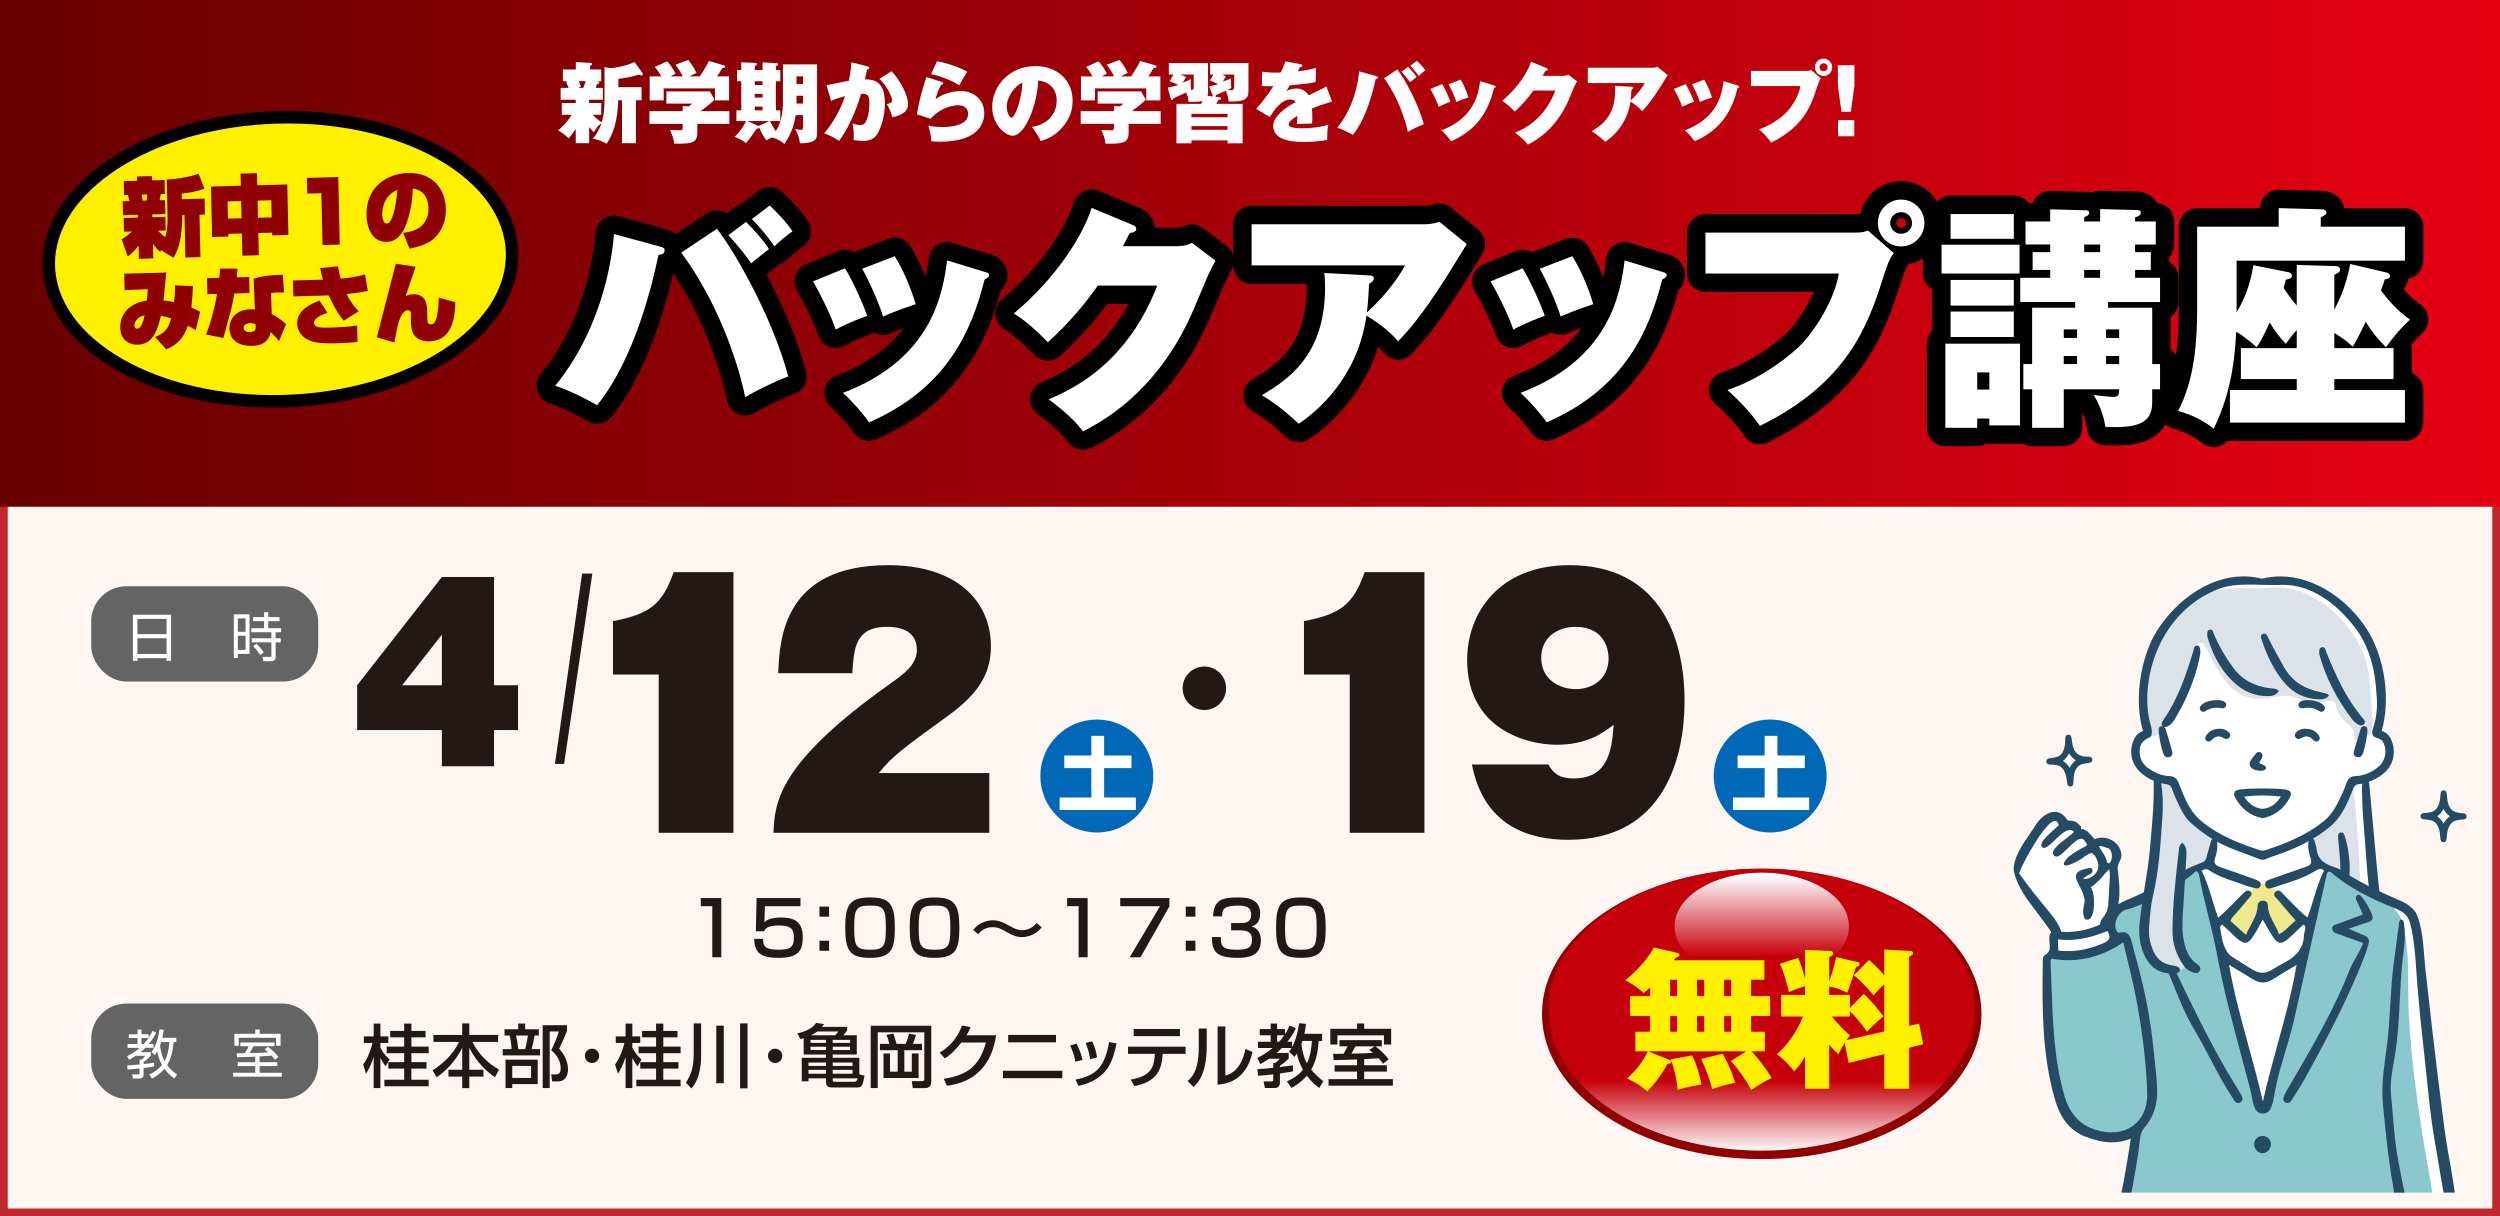 <?xml version="1.0" encoding="UTF-8"?><svg id="_文字" xmlns="http://www.w3.org/2000/svg" width="740" height="360" xmlns:xlink="http://www.w3.org/1999/xlink" viewBox="0 0 740 360"><defs><style>.cls-1,.cls-2{fill:none;}.cls-3{fill:#dbe3e9;}.cls-4{fill:#900000;}.cls-5{filter:url(#drop-shadow-1);}.cls-6{filter:url(#drop-shadow-2);}.cls-7{stroke-miterlimit:10;stroke-width:3.695px;}.cls-7,.cls-2{stroke:#000;}.cls-7,.cls-8{fill:#fff000;}.cls-9{fill:#254a64;}.cls-10{fill:url(#linear-gradient-2);}.cls-2{stroke-linecap:round;stroke-linejoin:round;stroke-width:10.882px;}.cls-11{fill:#8bc7ce;}.cls-12{fill:url(#linear-gradient);}.cls-13{fill:#efe98e;}.cls-14{fill:#231815;}.cls-15{fill:#fdf6f2;}.cls-16{fill:#fff;}.cls-17{fill:#c1272d;}.cls-18{fill:#0068b6;}.cls-19{clip-path:url(#clippath);}.cls-20{fill:#656464;}.cls-21{fill:url(#_名称未設定グラデーション_24);}</style><linearGradient id="_名称未設定グラデーション_24" x1="0" y1="75" x2="740" y2="75" gradientUnits="userSpaceOnUse"><stop offset="0" stop-color="#680000"/><stop offset="1" stop-color="#e50012"/></linearGradient><filter id="drop-shadow-1" x="161.126" y="13.126" width="392" height="34" filterUnits="userSpaceOnUse"><feOffset dx="1.291" dy="1.291"/><feGaussianBlur result="blur" stdDeviation="1.291"/><feFlood flood-color="#231815" flood-opacity=".8"/><feComposite in2="blur" operator="in"/><feComposite in="SourceGraphic"/></filter><clipPath id="clippath"><rect class="cls-1" x="589.664" y="165.947" width="146.163" height="187.067"/></clipPath><linearGradient id="linear-gradient" x1="-956.319" y1="894.296" x2="-956.319" y2="919.485" gradientTransform="translate(1484.695 -434.008) scale(1.007 .843)" gradientUnits="userSpaceOnUse"><stop offset="0" stop-color="#c6000b"/><stop offset="1" stop-color="#fff"/></linearGradient><linearGradient id="linear-gradient-2" x1="-723.885" y1="426.765" x2="-723.885" y2="395.238" gradientTransform="translate(1184.135 -43.744) scale(.915 .766)" xlink:href="#linear-gradient"/><filter id="drop-shadow-2" x="470.861" y="269.861" width="110" height="65" filterUnits="userSpaceOnUse"><feOffset dx="3.38" dy="3.38"/><feGaussianBlur result="blur-2" stdDeviation="3.38"/><feFlood flood-color="#231815" flood-opacity=".5"/><feComposite in2="blur-2" operator="in"/><feComposite in="SourceGraphic"/></filter></defs><rect class="cls-15" x="1.143" y="1.143" width="737.715" height="357.715"/><path class="cls-17" d="M737.714,2.285v355.429H2.286V2.285h735.429M740,0H0v360h740V0h0Z"/><rect class="cls-21" width="740" height="150"/><path class="cls-2" d="M195.178,72.935c1.126.281,1.548.422,1.548,1.196,0,.985-.845,1.196-1.83,1.337-1.619,7.952-6.967,30.753-18.157,44.476-2.956-1.759-8.515-4.504-12.386-5.771,14.99-18.438,17.031-40.465,17.382-44.898l13.441,3.66ZM212.208,67.727c5.912,7.53,16.819,27.305,21.112,43.702-3.448,1.267-9.219,4.011-12.738,6.123-1.97-9.641-7.67-27.446-18.93-42.787l10.556-7.038ZM220.794,65.687c1.9,1.759,5.208,5.489,6.826,8.022-1.9,1.478-2.815,2.252-5.278,4.223-1.267-1.83-3.729-5.138-6.756-8.304l5.208-3.941ZM227.831,60.831c1.83,1.689,5.067,4.997,6.756,7.671-2.111,1.337-4.997,4.011-5.349,4.434-1.618-2.463-4.996-6.475-6.685-8.093l5.278-4.011Z"/><path class="cls-2" d="M250.139,79.409c2.322,3.941,4.997,9.641,6.545,14.075-.985.352-5.7,2.041-9.29,4.082-1.689-4.855-4.926-11.189-6.756-14.286l9.5-3.871ZM291.66,80.535c.563.141,1.126.352,1.126.915,0,.493-.422.844-1.337,1.267-3.8,15.06-11.048,32.231-34.201,42.294-1.689-2.463-5.137-6.404-7.741-8.726,26.671-10.063,29.627-29.909,30.824-39.198l11.33,3.448ZM264.847,75.82c3.66,5.981,5.56,12.104,6.193,14.215-5.7,1.9-8.375,3.096-9.641,3.66-1.407-4.434-4.152-10.556-6.193-14.146l9.641-3.729Z"/><path class="cls-2" d="M348.381,72.864c2.322,0,3.589-.562,4.434-.985l6.967,5.278c-.704,1.267-.844,1.548-2.182,4.293-.704,1.548-4.011,9.571-4.715,11.119-10.626,24.067-27.446,32.583-32.301,35.116-3.589-4.715-8.727-8.375-10.205-9.5,20.549-8.304,28.572-24.49,32.161-33.639h-17.593c-4.292,6.123-9.219,11.752-14.778,16.749-5.067-5.208-8.093-7.249-10.063-8.515,12.456-10.416,20.479-23.083,23.012-31.246l12.175,5.067c.422.211,1.056.493,1.056,1.126,0,.985-1.408,1.197-1.971,1.267-.985,1.97-1.407,2.744-1.971,3.87h15.975Z"/><path class="cls-2" d="M405.241,81.521c.634,0,1.408.141,1.408.915,0,.704-.915,1.337-1.408,1.618-.211,4.504-.422,6.686-.633,8.445,6.896-6.333,10.134-11.893,11.33-13.934h-45.461v-12.175h50.88c.492,0,2.885,0,4.645-.774l8.163,6.615c-.915,1.478-4.926,8.023-5.771,9.36-7.952,12.526-12.034,16.819-14.567,19.423-2.533-2.956-5.56-5.278-9.359-7.6-2.604,18.508-14.708,28.431-20.057,32.02-5.419-5.067-9.008-7.319-10.908-8.445,7.46-4.504,18.72-11.541,18.72-31.95,0-1.9-.141-3.096-.211-4.222l13.229.704Z"/><path class="cls-2" d="M450.703,79.409c2.322,3.941,4.996,9.641,6.544,14.075-.984.352-5.7,2.041-9.289,4.082-1.688-4.855-4.926-11.189-6.756-14.286l9.501-3.871ZM492.223,80.535c.563.141,1.126.352,1.126.915,0,.493-.422.844-1.337,1.267-3.8,15.06-11.049,32.231-34.201,42.294-1.689-2.463-5.138-6.404-7.741-8.726,26.672-10.063,29.627-29.909,30.823-39.198l11.33,3.448ZM465.411,75.82c3.659,5.981,5.56,12.104,6.192,14.215-5.7,1.9-8.374,3.096-9.641,3.66-1.408-4.434-4.152-10.556-6.193-14.146l9.642-3.729Z"/><path class="cls-2" d="M549.365,68.853c1.9,0,2.675-.281,3.519-.633l7.671,6.686c-1.478,2.041-2.041,3.871-2.955,6.686-4.574,14.497-10.486,31.598-36.665,44.476-2.393-3.519-5.771-7.178-9.641-10.626,10.415-3.448,19.212-10.626,22.308-13.934,3.448-3.659,9.36-12.456,10.697-20.549h-39.479v-12.104h44.546ZM562.736,72.935c-3.8,0-6.896-3.097-6.896-6.967,0-3.8,3.097-6.896,6.896-6.896,3.801,0,6.896,3.097,6.896,6.896,0,3.871-3.096,6.967-6.896,6.967ZM562.736,62.801c-1.759,0-3.237,1.407-3.237,3.167,0,1.83,1.479,3.237,3.237,3.237,1.83,0,3.237-1.407,3.237-3.237,0-1.759-1.407-3.167-3.237-3.167Z"/><path class="cls-2" d="M597.782,72.442v8.515h-23.082v-8.515h23.082ZM585.256,123.885v2.745h-9.43v-24.912h22.097v24.209h-9.078v-2.041h-3.589ZM596.094,63.364v7.319h-18.72v-7.319h18.72ZM596.094,82.857v7.601h-18.72v-7.601h18.72ZM596.094,92.217v7.53h-18.72v-7.53h18.72ZM588.845,115.3v-5.067h-3.589v5.067h3.589ZM639.373,107.77v7.46h-2.322v3.941c0,6.333-4.715,7.6-13.863,7.178-.493-3.378-1.689-6.475-3.448-9.43.844.141,4.645.563,5.981.563,1.548,0,1.548-1.126,1.548-2.252h-16.396v11.4h-9.36v-11.4h-2.604v-7.46h2.604v-16.678h12.738v-1.689h-16.257v-7.178h8.867v-2.322h-5.207v-5.278h5.207v-2.252h-7.318v-6.826h7.318v-3.589l9.993.282c1.056,0,1.548,0,1.548.774,0,.633-.633.915-1.478,1.267v1.267h4.715v-3.66l10.627.282c.985,0,1.407.141,1.407.774,0,.844-.845,1.126-1.689,1.407v1.197h6.123v6.826h-6.123v2.252h4.646v5.278h-4.646v2.322h7.39v7.178h-15.412v1.689h13.09v16.678h2.322ZM614.812,100.029v-2.534h-3.94v2.534h3.94ZM614.812,107.77v-2.393h-3.94v2.393h3.94ZM616.924,72.372v2.252h4.715v-2.252h-4.715ZM616.924,79.902v2.322h4.715v-2.322h-4.715ZM627.269,100.029v-2.534h-3.87v2.534h3.87ZM627.269,107.77v-2.393h-3.87v2.393h3.87Z"/><path class="cls-2" d="M679.838,78.424l11.752.352c.352,0,1.056.282,1.056.985,0,.774-.563,1.056-1.689,1.548v10.345c3.167-5.771,4.293-11.33,4.716-13.512l10.767,2.533c.352.07.985.352.985,1.056,0,.633-.492.774-1.548.985-.353,1.196-.563,1.83-1.126,3.237,3.729,5.067,6.896,7.389,8.585,8.656-3.308,3.167-4.363,4.504-7.107,8.164-2.956-3.097-3.659-3.871-5.981-7.53-2.604,5.419-3.026,6.052-3.871,7.389-1.126-1.126-2.111-2.041-5.419-4.082v4.504h17.523v9.148h-17.523v3.237h20.901v9.641h-51.795v-9.641h19.775v-3.237h-16.538v-9.148h16.538v-5.348c-1.268,1.337-2.111,2.533-3.237,4.082-2.041-2.252-3.237-3.8-4.786-6.333-1.97,4.504-3.166,6.333-3.87,7.319-.985-.915-3.729-3.308-6.052-4.574-.563,14.286-3.801,22.801-6.615,28.712-3.448-2.814-7.671-4.504-10.557-5.278,4.786-9.148,5.63-20.127,5.63-29.979v-24.561h24.139v-5.489l12.737.352c.774,0,1.407.282,1.407.985,0,.422-.422.774-1.688,1.407v2.745h24.912v10.063h-49.824v15.341c3.448-5.911,4.363-10.345,4.926-14.004l10.556,2.111c.353.07.915.493.915.915,0,.915-.844,1.056-1.829,1.267-.141.563-.563,2.182-.634,2.463.985,1.548,2.322,3.378,3.871,5.208v-12.034Z"/><path class="cls-16" d="M195.178,72.935c1.126.281,1.548.422,1.548,1.196,0,.985-.845,1.196-1.83,1.337-1.619,7.952-6.967,30.753-18.157,44.476-2.956-1.759-8.515-4.504-12.386-5.771,14.99-18.438,17.031-40.465,17.382-44.898l13.441,3.66ZM212.208,67.727c5.912,7.53,16.819,27.305,21.112,43.702-3.448,1.267-9.219,4.011-12.738,6.123-1.97-9.641-7.67-27.446-18.93-42.787l10.556-7.038ZM220.794,65.687c1.9,1.759,5.208,5.489,6.826,8.022-1.9,1.478-2.815,2.252-5.278,4.223-1.267-1.83-3.729-5.138-6.756-8.304l5.208-3.941ZM227.831,60.831c1.83,1.689,5.067,4.997,6.756,7.671-2.111,1.337-4.997,4.011-5.349,4.434-1.618-2.463-4.996-6.475-6.685-8.093l5.278-4.011Z"/><path class="cls-16" d="M250.139,79.409c2.322,3.941,4.997,9.641,6.545,14.075-.985.352-5.7,2.041-9.29,4.082-1.689-4.855-4.926-11.189-6.756-14.286l9.5-3.871ZM291.66,80.535c.563.141,1.126.352,1.126.915,0,.493-.422.844-1.337,1.267-3.8,15.06-11.048,32.231-34.201,42.294-1.689-2.463-5.137-6.404-7.741-8.726,26.671-10.063,29.627-29.909,30.824-39.198l11.33,3.448ZM264.847,75.82c3.66,5.981,5.56,12.104,6.193,14.215-5.7,1.9-8.375,3.096-9.641,3.66-1.407-4.434-4.152-10.556-6.193-14.146l9.641-3.729Z"/><path class="cls-16" d="M348.381,72.864c2.322,0,3.589-.562,4.434-.985l6.967,5.278c-.704,1.267-.844,1.548-2.182,4.293-.704,1.548-4.011,9.571-4.715,11.119-10.626,24.067-27.446,32.583-32.301,35.116-3.589-4.715-8.727-8.375-10.205-9.5,20.549-8.304,28.572-24.49,32.161-33.639h-17.593c-4.292,6.123-9.219,11.752-14.778,16.749-5.067-5.208-8.093-7.249-10.063-8.515,12.456-10.416,20.479-23.083,23.012-31.246l12.175,5.067c.422.211,1.056.493,1.056,1.126,0,.985-1.408,1.197-1.971,1.267-.985,1.97-1.407,2.744-1.971,3.87h15.975Z"/><path class="cls-16" d="M405.241,81.521c.634,0,1.408.141,1.408.915,0,.704-.915,1.337-1.408,1.618-.211,4.504-.422,6.686-.633,8.445,6.896-6.333,10.134-11.893,11.33-13.934h-45.461v-12.175h50.88c.492,0,2.885,0,4.645-.774l8.163,6.615c-.915,1.478-4.926,8.023-5.771,9.36-7.952,12.526-12.034,16.819-14.567,19.423-2.533-2.956-5.56-5.278-9.359-7.6-2.604,18.508-14.708,28.431-20.057,32.02-5.419-5.067-9.008-7.319-10.908-8.445,7.46-4.504,18.72-11.541,18.72-31.95,0-1.9-.141-3.096-.211-4.222l13.229.704Z"/><path class="cls-16" d="M450.703,79.409c2.322,3.941,4.996,9.641,6.544,14.075-.984.352-5.7,2.041-9.289,4.082-1.688-4.855-4.926-11.189-6.756-14.286l9.501-3.871ZM492.223,80.535c.563.141,1.126.352,1.126.915,0,.493-.422.844-1.337,1.267-3.8,15.06-11.049,32.231-34.201,42.294-1.689-2.463-5.138-6.404-7.741-8.726,26.672-10.063,29.627-29.909,30.823-39.198l11.33,3.448ZM465.411,75.82c3.659,5.981,5.56,12.104,6.192,14.215-5.7,1.9-8.374,3.096-9.641,3.66-1.408-4.434-4.152-10.556-6.193-14.146l9.642-3.729Z"/><path class="cls-16" d="M549.365,68.853c1.9,0,2.675-.281,3.519-.633l7.671,6.686c-1.478,2.041-2.041,3.871-2.955,6.686-4.574,14.497-10.486,31.598-36.665,44.476-2.393-3.519-5.771-7.178-9.641-10.626,10.415-3.448,19.212-10.626,22.308-13.934,3.448-3.659,9.36-12.456,10.697-20.549h-39.479v-12.104h44.546ZM562.736,72.935c-3.8,0-6.896-3.097-6.896-6.967,0-3.8,3.097-6.896,6.896-6.896,3.801,0,6.896,3.097,6.896,6.896,0,3.871-3.096,6.967-6.896,6.967ZM562.736,62.801c-1.759,0-3.237,1.407-3.237,3.167,0,1.83,1.479,3.237,3.237,3.237,1.83,0,3.237-1.407,3.237-3.237,0-1.759-1.407-3.167-3.237-3.167Z"/><path class="cls-16" d="M597.782,72.442v8.515h-23.082v-8.515h23.082ZM585.256,123.885v2.745h-9.43v-24.912h22.097v24.209h-9.078v-2.041h-3.589ZM596.094,63.364v7.319h-18.72v-7.319h18.72ZM596.094,82.857v7.601h-18.72v-7.601h18.72ZM596.094,92.217v7.53h-18.72v-7.53h18.72ZM588.845,115.3v-5.067h-3.589v5.067h3.589ZM639.373,107.77v7.46h-2.322v3.941c0,6.333-4.715,7.6-13.863,7.178-.493-3.378-1.689-6.475-3.448-9.43.844.141,4.645.563,5.981.563,1.548,0,1.548-1.126,1.548-2.252h-16.396v11.4h-9.36v-11.4h-2.604v-7.46h2.604v-16.678h12.738v-1.689h-16.257v-7.178h8.867v-2.322h-5.207v-5.278h5.207v-2.252h-7.318v-6.826h7.318v-3.589l9.993.282c1.056,0,1.548,0,1.548.774,0,.633-.633.915-1.478,1.267v1.267h4.715v-3.66l10.627.282c.985,0,1.407.141,1.407.774,0,.844-.845,1.126-1.689,1.407v1.197h6.123v6.826h-6.123v2.252h4.646v5.278h-4.646v2.322h7.39v7.178h-15.412v1.689h13.09v16.678h2.322ZM614.812,100.029v-2.534h-3.94v2.534h3.94ZM614.812,107.77v-2.393h-3.94v2.393h3.94ZM616.924,72.372v2.252h4.715v-2.252h-4.715ZM616.924,79.902v2.322h4.715v-2.322h-4.715ZM627.269,100.029v-2.534h-3.87v2.534h3.87ZM627.269,107.77v-2.393h-3.87v2.393h3.87Z"/><path class="cls-16" d="M679.838,78.424l11.752.352c.352,0,1.056.282,1.056.985,0,.774-.563,1.056-1.689,1.548v10.345c3.167-5.771,4.293-11.33,4.716-13.512l10.767,2.533c.352.07.985.352.985,1.056,0,.633-.492.774-1.548.985-.353,1.196-.563,1.83-1.126,3.237,3.729,5.067,6.896,7.389,8.585,8.656-3.308,3.167-4.363,4.504-7.107,8.164-2.956-3.097-3.659-3.871-5.981-7.53-2.604,5.419-3.026,6.052-3.871,7.389-1.126-1.126-2.111-2.041-5.419-4.082v4.504h17.523v9.148h-17.523v3.237h20.901v9.641h-51.795v-9.641h19.775v-3.237h-16.538v-9.148h16.538v-5.348c-1.268,1.337-2.111,2.533-3.237,4.082-2.041-2.252-3.237-3.8-4.786-6.333-1.97,4.504-3.166,6.333-3.87,7.319-.985-.915-3.729-3.308-6.052-4.574-.563,14.286-3.801,22.801-6.615,28.712-3.448-2.814-7.671-4.504-10.557-5.278,4.786-9.148,5.63-20.127,5.63-29.979v-24.561h24.139v-5.489l12.737.352c.774,0,1.407.282,1.407.985,0,.422-.422.774-1.688,1.407v2.745h24.912v10.063h-49.824v15.341c3.448-5.911,4.363-10.345,4.926-14.004l10.556,2.111c.353.07.915.493.915.915,0,.915-.844,1.056-1.829,1.267-.141.563-.563,2.182-.634,2.463.985,1.548,2.322,3.378,3.871,5.208v-12.034Z"/><g class="cls-5"><path class="cls-16" d="M173.098,29.19h3.579v3.501h-2.534c.366.365,1.463,1.515,2.665,2.272.261-.836.836-2.612.836-7.314v-9.064l1.829.287c1.045,0,4.493-.601,7.079-1.803l2.325,3.239c.078.104.104.183.104.313,0,.288-.157.418-.392.418-.183,0-.366-.078-.731-.261-2.273.731-4.049,1.019-6.113,1.254v2.481h6.871v3.866h-1.672v12.722h-4.127v-12.722h-1.097c-.235,6.034-1.358,9.718-3.422,12.853-1.802-.862-2.351-1.149-4.075-1.489.497-.601,1.698-2.09,2.534-4.624-1.019.81-1.463,1.28-2.247,2.717-.575-.497-1.149-1.228-1.411-1.542v4.807h-3.971v-4.258c-.914,1.463-1.62,2.247-2.116,2.821-.888-.914-1.933-1.698-3.108-2.351.758-.653,2.508-2.142,4.023-4.624h-2.926v-3.501h4.127v-.966h-4.467v-3.5h2.403c-.157-.392-.209-.522-.81-1.75l.548-.235h-1.489v-3.475h3.84v-2.168l4.31.209c.261,0,.522.052.522.313s-.339.418-.601.575v1.071h3.292v3.475h-1.202c.471.131.627.157.627.392,0,.262-.13.288-.653.471-.13.365-.157.444-.418,1.123h2.142v3.5h-4.075v.966ZM169.989,22.738c.13.261.574,1.411.679,1.62l-.836.366h1.516c.183-.47.392-.993.731-1.985h-2.09Z"/><path class="cls-16" d="M205.119,35.382v2.665c0,3.109-1.959,3.239-6.844,3.187-.13-1.358-.679-2.926-1.28-4.075.418.026,2.508.131,2.978.131.81,0,.81-.183.81-1.358v-.549h-9.848v-3.788h9.848v-1.515l1.75.13c.496-.366.705-.522,1.045-.836h-7.628v-3.605h12.878l1.384,2.456c-.627.653-1.985,1.802-4.153,3.37h8.542v3.788h-9.482ZM200.809,21.328c-.209-.47-.888-1.802-2.142-3.474l3.762-1.411c.627.731,1.933,2.639,2.429,3.866-1.333.601-1.698.81-2.064,1.019h3.083c.026-.026,2.377-3.709,2.664-4.572l4.389,1.28c.235.078.444.131.444.366,0,.366-.47.497-.914.497-.758,1.332-.967,1.619-1.516,2.429h3.579v7.105h-4.18v-3.553h-15.178v3.553h-4.153v-7.105h3.422c-.183-.366-.992-1.802-1.907-2.821l3.683-1.646c1.098,1.124,2.116,2.952,2.456,3.657-.731.366-1.071.549-1.516.81h3.657Z"/><path class="cls-16" d="M230.453,17.775h10.109v20.533c0,1.803-.914,2.821-5.067,2.821-.104-1.202-.575-2.821-1.411-4.206.444.104,1.437.235,1.698.235s.627,0,.627-.836v-3.526h-2.194c-.47,3.474-1.881,6.557-3.37,8.542-1.019-1.149-3.004-1.776-3.604-1.959-.889.444-1.202.601-1.672.862-.366-.47-1.28-1.724-2.168-3.814-.079.313-.313.366-.731.392-1.802,2.561-2.247,3.213-3.161,4.232-1.176-1.019-2.821-1.62-3.37-1.829,2.194-2.037,3.213-4.231,3.396-4.676h-2.847v-3.187h1.437v-8.594h-1.228v-3.318h1.228v-2.299l4.232.183c.157,0,.418.078.418.339,0,.366-.47.522-.653.575v1.202h2.299v-2.273l4.206.235c.183,0,.392.157.392.34,0,.287-.313.392-.653.548v1.149h1.306v3.318h-1.306v8.594h1.306v3.187h-3.056c.783,1.567,1.228,2.247,1.724,2.978,1.567-2.325,2.116-5.538,2.116-8.516v-11.233ZM226.456,34.546h-6.53l3.239,1.411.104.052,3.187-1.463ZM222.12,22.765v1.097h2.299v-1.097h-2.299ZM222.12,26.5v1.097h2.299v-1.097h-2.299ZM222.12,30.262v1.097h2.299v-1.097h-2.299ZM234.476,23.601h1.933v-2.299h-1.933v2.299ZM236.409,27.049h-1.933v2.299h1.933v-2.299Z"/><path class="cls-16" d="M255.447,18.35c.444.104.575.183.575.392,0,.34-.444.497-.653.549-.209.967-.366,1.776-.653,2.899,2.821,0,5.93.706,5.93,7.08,0,4.101-1.384,8.49-3.004,10.031-.496.47-1.619,1.124-3.265,1.124-.836,0-2.194-.104-3.004-.262.026-.339.053-.705.053-1.254,0-1.724-.235-2.926-.392-3.657,1.202.471,2.116.471,2.299.471.288,0,1.071,0,1.567-.836,1.175-1.959,1.149-5.434,1.149-5.669,0-2.351-.575-2.821-2.456-2.743-1.907,6.479-4.493,11.259-6.505,13.924-1.619-1.123-3.579-1.933-4.415-2.247,2.612-2.978,5.016-7.393,6.165-10.972-.757.183-2.821.757-4.127,1.411l-1.358-4.65c.784-.157,1.567-.313,2.325-.47,1.437-.313,2.847-.627,4.284-.836.627-3.03.705-4.598.731-5.486l4.754,1.202ZM262.605,19.786c2.534,2.639,4.885,7.158,4.885,9.666,0,.862,0,3.03-4.624,3.944-.522-1.854-1.019-2.821-1.698-3.893.548-.104,1.62-.287,1.62-1.097,0-.549-.862-3.422-3.762-6.374l3.579-2.247Z"/><path class="cls-16" d="M277.49,22.974c.235.078.392.183.392.392,0,.313-.183.34-.627.47-.705,1.202-1.358,3.083-1.646,4.258,1.541-1.254,4.571-2.43,7.523-2.43,3.762,0,6.922,2.56,6.922,6.583,0,2.821-1.62,8.412-13.14,8.412-1.41,0-2.09-.079-2.508-.13-.104-1.594-.392-2.743-.914-4.676.549.157,1.646.444,3.997.444,1.463,0,7.784,0,7.784-3.892,0-1.62-1.201-2.534-2.899-2.534-.653,0-4.467,0-8.255,3.997l-4.023-1.333c.757-4.362,1.542-7.079,2.821-11.023l4.572,1.463ZM276.053,16.834c2.874.497,6.688,1.802,8.96,3.083-.653,1.019-1.62,2.69-2.352,4.049-1.881-1.228-5.434-2.769-8.359-3.291l1.75-3.84Z"/><path class="cls-16" d="M304.157,36.27c5.668-.888,7.34-4.911,7.34-7.707,0-.783,0-5.355-5.459-6.034-.392,7.785-4.049,16.353-7.549,16.353-2.194,0-6.087-3.213-6.087-8.594,0-6.009,5.068-12.017,12.748-12.017,6.243,0,11.05,3.944,11.05,10.24,0,1.985-.313,5.329-3.944,8.855-1.933,1.907-4.102,2.639-5.46,3.083-.235-.47-1.41-2.586-2.638-4.18ZM296.712,30.288c0,1.854.888,3.265,1.437,3.265.94,0,2.952-5.25,3.213-10.371-2.011.731-4.649,3.997-4.649,7.105Z"/><path class="cls-16" d="M332.782,35.382v2.665c0,3.109-1.959,3.239-6.844,3.187-.13-1.358-.679-2.926-1.28-4.075.418.026,2.508.131,2.978.131.81,0,.81-.183.81-1.358v-.549h-9.848v-3.788h9.848v-1.515l1.75.13c.496-.366.705-.522,1.045-.836h-7.628v-3.605h12.878l1.384,2.456c-.627.653-1.985,1.802-4.153,3.37h8.542v3.788h-9.482ZM328.472,21.328c-.209-.47-.888-1.802-2.142-3.474l3.762-1.411c.627.731,1.933,2.639,2.429,3.866-1.333.601-1.698.81-2.064,1.019h3.083c.026-.026,2.377-3.709,2.664-4.572l4.389,1.28c.235.078.444.131.444.366,0,.366-.47.497-.914.497-.758,1.332-.967,1.619-1.516,2.429h3.579v7.105h-4.18v-3.553h-15.178v3.553h-4.153v-7.105h3.422c-.183-.366-.992-1.802-1.907-2.821l3.683-1.646c1.098,1.124,2.116,2.952,2.456,3.657-.731.366-1.071.549-1.516.81h3.657Z"/><path class="cls-16" d="M356.601,24.228c.81-.131,1.855-.313,2.665-.601-1.646-.784-1.829-.888-2.403-1.097l.967-1.75h-.94v-3.396h11.363v8.229c0,2.56-1.28,3.187-5.825,3.161-.183-1.384-.601-2.586-.862-3.213-.993.444-2.612,1.149-2.952,1.28-.078.392-.026.287-.156.522l1.228.156c.235.026.47.079.47.34,0,.287-.261.366-.888.549-.34.705-.392.81-.522,1.045h7.785v11.677h-4.467v-.862h-10.684v.862h-4.441v-11.677h7.288c.262-.471.34-.627.444-.836-.758.209-2.848.287-4.153.235-.079-.888-.209-1.646-.706-2.769-.601.287-3.239,1.463-3.762,1.724-.104.339-.183.522-.444.522-.131,0-.262-.079-.313-.288l-.94-3.396c1.776-.366,2.429-.549,3.187-.758-1.201-.601-1.384-.653-2.638-1.123l1.149-1.985h-1.358v-3.396h11.599v8.699c0,.104,0,.496-.13,1.019l1.619.183c-.026-.052-.052-.079-.078-.157l-1.097-2.899ZM348.137,20.779c.757.287,1.149.47,1.672.757-.418.601-.47.706-1.019,1.672,1.672-.706,1.907-.81,2.482-1.097-.104.496-.104.627-.104,1.594,0,1.071.052,1.384.079,1.619.653-.026.81-.078.81-.992v-3.553h-3.918ZM362.061,33.423v-1.019h-10.684v1.019h10.684ZM362.061,37.132v-1.097h-10.684v1.097h10.684ZM364.02,20.779h-3.5c.653.313.731.365,1.045.548-.47.81-.653,1.124-.862,1.567.81-.313,2.116-.862,2.403-.993-.026.392-.052,2.221.079,2.848-.339.209-.444.287-1.097.574.313.053.705.104.967.104.966,0,.966-.522.966-1.071v-3.579Z"/><path class="cls-16" d="M383.659,17.696c.235.053.549.104.549.418,0,.392-.471.444-.705.471-.131.235-.444.81-.653,1.228,1.698-.183,3.866-.496,5.381-1.045l-.078,4.206c-1.829.418-2.012.444-7.654.992l-1.045,1.725c.94-.522,2.012-.784,3.108-.784.993,0,2.587.497,3.527,2.012,4.18-2.012,4.389-2.116,5.225-2.665l1.672,4.519c-3.188.967-4.546,1.437-5.93,2.038.104,1.123.104,2.481.104,2.873,0,.68-.025,1.176-.052,1.594-.94.026-3.813.104-4.546.131.079-.575.157-1.149.184-2.43-1.28.784-2.586,1.698-2.586,2.56,0,1.071,2.769,1.149,3.762,1.149.627,0,4.598,0,7.967-1.071-.34,1.489-.34,3.997-.34,4.519-2.272.444-4.598.575-6.922.575-2.143,0-9.039,0-9.039-4.702,0-3.37,4.833-6.113,6.662-7.079-.497-.758-1.438-.758-1.568-.758-2.769,0-4.858,3.161-6.112,5.172l-4.049-2.403c1.802-1.933,3.709-4.493,5.094-6.713-1.567.026-2.561-.026-3.396-.053l.079-4.258c1.672.287,3.84.34,5.512.261.758-1.515,1.045-2.325,1.358-3.292l4.493.81Z"/><path class="cls-16" d="M405.989,21.197c.418.104.574.156.574.444,0,.366-.312.444-.679.497-.601,2.952-2.586,11.416-6.739,16.51-1.098-.653-3.161-1.672-4.598-2.143,5.563-6.844,6.321-15.021,6.452-16.666l4.989,1.358ZM412.312,19.264c2.193,2.795,6.243,10.136,7.836,16.223-1.279.47-3.422,1.489-4.728,2.272-.731-3.579-2.848-10.188-7.027-15.883l3.919-2.612ZM415.498,18.506c.705.653,1.933,2.038,2.534,2.978-.705.549-1.045.836-1.959,1.567-.471-.679-1.385-1.907-2.508-3.083l1.933-1.463ZM418.11,16.704c.68.627,1.881,1.854,2.508,2.847-.783.497-1.854,1.489-1.985,1.646-.601-.915-1.854-2.403-2.481-3.004l1.959-1.489Z"/><path class="cls-16" d="M425.603,23.601c.861,1.463,1.854,3.579,2.43,5.225-.366.13-2.116.757-3.449,1.515-.627-1.802-1.828-4.153-2.508-5.303l3.527-1.437ZM441.015,24.019c.209.052.418.13.418.339,0,.183-.156.313-.496.47-1.41,5.59-4.102,11.964-12.695,15.7-.627-.915-1.907-2.377-2.874-3.239,9.9-3.736,10.998-11.103,11.442-14.551l4.205,1.28ZM431.062,22.268c1.359,2.22,2.064,4.493,2.299,5.277-2.115.705-3.108,1.149-3.578,1.358-.522-1.646-1.541-3.918-2.299-5.251l3.578-1.384Z"/><path class="cls-16" d="M461.282,21.171c.862,0,1.332-.209,1.646-.366l2.586,1.959c-.262.47-.313.574-.811,1.593-.261.575-1.488,3.553-1.75,4.127-3.944,8.934-10.188,12.095-11.99,13.035-1.332-1.75-3.239-3.108-3.788-3.526,7.628-3.083,10.606-9.091,11.938-12.487h-6.531c-1.593,2.273-3.422,4.363-5.485,6.217-1.881-1.933-3.004-2.69-3.735-3.161,4.623-3.866,7.602-8.568,8.542-11.599l4.52,1.881c.156.079.392.183.392.418,0,.366-.522.444-.731.471-.366.731-.522,1.019-.731,1.437h5.93Z"/><path class="cls-16" d="M481.601,24.384c.235,0,.523.053.523.34,0,.261-.34.496-.523.601-.078,1.672-.156,2.482-.234,3.135,2.56-2.351,3.762-4.415,4.205-5.172h-16.875v-4.52h18.887c.184,0,1.071,0,1.725-.287l3.03,2.455c-.34.549-1.829,2.979-2.143,3.475-2.952,4.65-4.467,6.243-5.407,7.21-.94-1.097-2.063-1.959-3.475-2.821-.967,6.87-5.459,10.554-7.445,11.886-2.011-1.881-3.344-2.717-4.049-3.135,2.77-1.672,6.949-4.284,6.949-11.859,0-.706-.053-1.149-.078-1.567l4.91.261Z"/><path class="cls-16" d="M497.688,23.601c.861,1.463,1.854,3.579,2.43,5.225-.366.13-2.116.757-3.449,1.515-.627-1.802-1.828-4.153-2.508-5.303l3.527-1.437ZM513.101,24.019c.209.052.418.13.418.339,0,.183-.156.313-.496.47-1.41,5.59-4.102,11.964-12.695,15.7-.627-.915-1.907-2.377-2.874-3.239,9.9-3.736,10.998-11.103,11.442-14.551l4.205,1.28ZM503.147,22.268c1.359,2.22,2.064,4.493,2.299,5.277-2.115.705-3.108,1.149-3.578,1.358-.522-1.646-1.541-3.918-2.299-5.251l3.578-1.384Z"/><path class="cls-16" d="M533.523,19.682c.705,0,.992-.104,1.306-.235l2.848,2.482c-.549.757-.758,1.437-1.098,2.481-1.697,5.381-3.892,11.729-13.609,16.51-.889-1.306-2.143-2.665-3.579-3.944,3.866-1.28,7.132-3.945,8.281-5.173,1.28-1.358,3.474-4.624,3.971-7.628h-14.655v-4.493h16.536ZM538.486,21.197c-1.41,0-2.56-1.149-2.56-2.586,0-1.411,1.149-2.56,2.56-2.56,1.411,0,2.561,1.149,2.561,2.56,0,1.437-1.149,2.586-2.561,2.586ZM538.486,17.436c-.653,0-1.201.522-1.201,1.175,0,.679.548,1.202,1.201,1.202.68,0,1.202-.522,1.202-1.202,0-.653-.522-1.175-1.202-1.175Z"/><path class="cls-16" d="M547.626,18.036v6.034l-1.07,7.732h-2.77l-1.07-7.732v-6.034h4.91ZM542.768,34.259h4.807v4.78h-4.807v-4.78Z"/></g><rect class="cls-20" x="27.003" y="173.531" width="67.185" height="28.211" rx="10.407" ry="10.407"/><rect class="cls-20" x="27.003" y="297.056" width="67.185" height="28.216" rx="10.407" ry="10.407"/><g class="cls-19"><g id="_ガッツポーズ"><path id="_白" class="cls-16" d="M725.364,354.52h-96.146c.364-1.993.697-3.72.922-4.681.749-3.208,2.459-15.55,2.459-15.55-.277.152-.55.294-.818.437-3.641,1.909-6.468,2.974-10.308,2.113-1.485-.329-3.117-.952-5.009-1.922-1.329-.489-2.485-1.351-3.494-2.511v-.004c-.558-.636-1.069-1.359-1.533-2.16-.013-.022-.026-.039-.035-.056-.558-.957-1.056-2.026-1.502-3.178-4.303-11.087-3.801-30.018-4.338-36.577-.061-2.628-.273-5.836,0-6.463.216-.493.762-.714,1.255-.944.312-.143.602-.29.779-.515.03-.035.052-.069.074-.104.368-.628-.108-1.654-.1-2.346.009-.961.442-1.831.636-2.758.004-.013.004-.03.009-.043.113-.55.134-1.056.091-1.528-.199-2.004-1.636-3.442-2.97-5.048-1.563-1.883-3.104-3.784-4.624-5.701-1.857-1.991-2.939-3.645-3.346-5.225-1.355-2.593.394-5.771,1.641-8.182,1.433-2.771,3.204-5.359,5.212-7.745.991-1.178,2.1-2.381,3.723-2.541.788-.078,1.567.091,2.178.623.576.502.71,1.026,1.03,1.688.216.446.273.411.844.515.701.13,1.377.204,2.03.528.706.351,1.234.883,1.602,1.515.836.074,1.61.42,2.32.987.779.628,1.45,1.329,1.913,2.195,1.351-.797,3.312-.762,4.637.152,2.377,1.632,2.273,4.624,1.312,7.039-.078.208-.186.381-.312.528-.165.563-.307,1.104-.368,1.61-.268,3.004.931,5.844.502,8.849-.013.16-.039.788-.091,1.39-.056.632-.143,1.242-.286,1.303.147-.065.294-.13.442-.199.307-.134.615-.277.918-.429,1.693-.818,3.333-1.745,5.074-2.507.268-.117,1.502-.459,2.537-.814.268-.091.524-.182.745-.273.048-.017.091-.039.139-.061.351-.143.589-.281.619-.385.043-.091.091-.195.13-.303.732-1.831,1.294-5.914,1.723-10.58.771-8.498,1.095-18.923,1.191-21.135,0-.277-.048-1.173-.186-1.996-.048-.299-.113-.593-.19-.84-.069-.212-.216-.394-.416-.563-.667-.55-1.939-.913-2.836-1.524-2.905-1.286-3.875-6.84-1.952-9.256.965-1.416,1.909-1.459,2.082-2.117.039-.152.056-.364.056-.623,0-.143-.009-.303-.022-.476-.061-.866-.26-2.013-.498-3.035-.996-5.732-.935-14.273,2.208-20.265.507-1.251,1.087-2.489,1.74-3.701,4.416-8.243,12.022-15.208,21.524-17.1,4-1.043,9.368.208,9.368.208,0,0,7.476-.753,10.225-.082,18.572,4.043,27.789,25.81,24.183,42.902-.065.433-.121.766-.156,1.026-.208,1.368-.017.658.805,1.104.017.009.039.017.056.03,2.706,1.931,3.372,7.147.836,10.009-1.333,1.628-5.701,2.918-5.701,2.918.017.229.03.468.048.714.022.307.048.623.069.948.593,8.368,1.775,23.044,2.645,31.243.061.537.117,1.043.169,1.52-.013.039.234.173.658.368.004,0,.009.004.013.009.247.113.55.247.9.398,1.312.576,3.238,1.39,4.944,2.195,1.338.632,2.541,1.26,3.212,1.762.095.069.182.139.255.204,1.71,1.541,1.879,1.706,2.459,4.836,1.732,14.074,4.766,45.577,6.221,58.106l3.87,22.075Z"/><g id="_カラー"><path class="cls-11" d="M720.208,354.52h-91.899l3.524-19.348c.061-.434-.122-.844-.887-.281-1.266.804-6.574,1.872-9.472,1.948-3.091-.525-6.398-1.837-8.502-4.433v-.004c-7.317-8.518-6.74-38.789-7.408-46.24-.111-1.594.527-2.88,2.035-3.654,4.635.371,9.676.895,14.697-1.416,3.074-1.129,2.814-2.16,2.814-2.16.67-2.911-1.735-6.592.588-8.922,2.909-2.539,6.512-3.076,9.581-4.957-1.349,8.271-2.733,20.755,8.563,22.126,4.407-.184,2.53-5.223,1.54-7.822-1.636-6.164-1.45-12.712.269-18.828.669-2.347,3.553-2.543,5.294-3.892,2.392,5.077,14.505,65.576,19.234,71.924,5.425-16.796,12.273-45.978,15.983-63.699,1.05-3.606,1.789-6.965,3.299-8.117,2.015,1.286,6.675,4.273,9.264,5.793,6.011,2.855,12.619,6.191,13.108,13.693,1.457,7.874.792,15.806,1.161,23.754.819,16.051,3.263,32.009,6.113,47.811.082.515.55,3.416,1.1,6.724Z"/><path class="cls-13" d="M668.079,261.631c.05.15-9.685,10.523-9.685,10.523l6.041,5.702,1.897-.899,3.452-7.214s4.187,7.414,4.336,7.713c.15.3.649.549,1.298.599.649.05,5.991-5.853,5.991-5.853l-9.735-10.572h-3.595Z"/><path class="cls-3" d="M644.135,267.608c.92-9.777-.676-8.262,8.836-12,3.021-3.725,2.801-8.985-2.053-10.888-6.077-3.341-5.617-14.617-8.795-13.78-.651-1.758-3.719-1.635-3.473.437,1.396,11.763-1.146,23.345-2.96,34.921-.745,4.755-1.958,10.083-.152,14.744,1.437,3.711,5.162,6.742,9.384,6.258,1.039-.119,2.182-1.036,1.727-2.21-2.17-5.599-3.07-11.512-2.513-17.482Z"/><path class="cls-3" d="M696.777,235.064c-.285-.726.024-3.993-.811-3.865.057.675-.537,1.01-.89,1.479-.868,5.741-5.009,10.568-9.818,13.67-1.772,1.711-1.243,5.975-.343,8.035,4.748,2.463,9.666,4.992,13.803,8.425-.399-9.258-.842-18.537-1.941-27.743Z"/><path class="cls-3" d="M702.024,209.239c-.326-4.68-.48-9.425-1.804-13.927-3.774-11.845-16.776-23.35-29.795-21.265-6.231.422-13.523-1.081-19.123,2.528-6.994,3.467-11.36,10.036-14.969,16.725-2.504,7.789-3.978,16.073-1.059,23.929.627.237,1.244.497,1.855.771,4.456-.497,6.826-9.581,9.352-15.034,2.161-4.988,2.108-14.345,5.68-12.495,3.222,5.362,5.558,12.343,11.643,15.339,4.183,2.138,8.89.227,13.278.099,3.22.301,5.869,2.756,9.249,2.139,1.05-.192,3.002-.826,4.038-.535,1.045.294,1.031,1.503,1.338,2.369.633,2.24,2.42,3.668,4.105,5.111,2.006,1.942-.014,4.23,2.163,4.174,1.091-.743,2.28-1.313,3.525-1.752,1.117-2.242.672-6.04.523-8.175Z"/></g><g id="_アウトライン"><path class="cls-9" d="M637.712,313.076c-.117-1.048-.234-2.13-.342-3.195-.654-6.377-1.762-12.697-3.225-18.936-.727-3.117-1.546-6.217-2.433-9.295-.711-2.449-.952-6.532-4.072-5.61-.389.115-.818-.009-1.033-.353-.007-.011-.014-.022-.02-.033-.589-1-.597-2.394-.017-3.736.61-1.407,1.745-2.45,2.961-2.723,1.606-.359,3.095-.974,4.498-1.632.359-.169.71-.338,1.056-.507.026-.017.056-.03.082-.043l.113-.056c-.078-.143-.143-.29-.19-.442-.061-.173-.1-.351-.117-.528-.035-.26-.03-.528.022-.788.078-.45.273-.892.58-1.294.004-.056.022-.234.022-.234-.338.16-.684.325-1.035.485-1.649.771-3.437,1.567-5.546,2.472-.736.316-1.39.662-1.97,1.043.61-3.619.156-7.438-.238-10.771.1-.961.394-1.546.658-2.065.351-.693.654-1.294.368-2.554-.515-2.364-2.662-4.143-5.217-4.32-.896-.061-1.775.087-2.541.433-.381-.351-.706-.714-1.022-1.069-.732-.814-1.424-1.589-2.563-1.914l-.026-.009-.026.004c-.143.013-.251.017-.333.013-.104-.009-.126-.03-.126-.03-.013-.017,0-.104.004-.16.017-.151.039-.359-.052-.602l-.013-.026-.017-.022c-1.247-1.342-1.909-1.602-3.26-1.693-.191-.013-.398-.026-.623-.035-.987-1.589-2.191-2.442-3.58-2.537-2.468-.169-4.931,2.139-6.277,4.502-.325.52-.74,1.117-1.216,1.81-2.178,3.16-5.156,7.489-4.879,11.174,1.061,4.602,3.576,7.914,6.758,12.113,1.204,1.589,2.567,3.385,3.983,5.424.134.234.255.472.355.719-.056.039-.104.082-.147.13-.368.398-.481,1.104-.381,2.437.013.173.026.342.043.511.126,1.377.247,2.68-1.385,3.572-.619.338-.623,1.156-.628,1.875v.242c-.234,14.507-.126,27.559,3.55,40.447,1.706,5.979,4.671,9.563,9.338,11.286,2.952,1.087,5.277,1.571,7.537,1.571,1.9,0,3.714-.351,5.546-1.074l.091-.039-.013.1c-.221,1.329-.424,2.615-.623,3.87-.437,2.74-.853,5.325-1.333,7.909-.154.837-.314,1.673-.476,2.508-.199,1.025-.711,2.23-.218,3.249.128.264.339.495.61.606.28.114.605.09.881-.033.62-.276.901-.933,1.098-1.539.533-1.64.736-3.375,1.049-5.062.395-2.136.765-4.277,1.085-6.426.249-1.675.469-3.355.647-5.039.152-1.455.55-2.472,1.333-3.398,2.641-3.134,3.87-6.736,3.753-11-.087-3.247-.45-6.52-.805-9.684ZM609.174,278.062c.926.113,1.875.169,2.81.169,1.81,0,3.649-.208,5.585-.641,1.935-.437,3.97-1.095,6.173-1.991l.048-.017.022.039c.532.896.697,1.567.52,2.121-.169.528-.658.965-1.498,1.338-3.732,1.649-7.26,2.45-10.78,2.45-.896,0-1.805-.052-2.71-.156l-.048-.004-.186-3.316.065.009ZM621.378,250.476c.022-.035.117-.069.325-.056.45.035,1.294.281,2.58.762,1.039.952.944,2.762.55,3.697-.186.437-.433.688-.667.675-.173-.013-.359-.173-.537-.463-.139-1.13-.913-2.294-1.537-3.23-.381-.571-.814-1.216-.714-1.385ZM605.022,268.031c-1.978-2.39-4.437-5.359-7.377-9.554.602-2.104,7.779-15.676,10.71-15.472.468.03.814.446,1.026,1.238-.19.238-.71.697-1.303,1.221-1.732,1.533-4.1,3.628-3.831,4.836.074.342.351.589.814.727l.043.013.043-.017c.974-.325,2.065-1.372,3.221-2.476,1.515-1.455,3.082-2.952,4.429-2.862.377.026.714.177,1.035.459l.139-.065-.095.095c.022.221-1.13,1.104-2.056,1.818-1.918,1.468-4.303,3.299-4.173,4.593.039.394.299.706.775.939.078.026.143.035.203.039.862.061,2.048-1.1,3.42-2.446,1.403-1.377,2.996-2.935,4.095-2.857.394.026.71.268.961.732.455.571.688.909.645,1.113-.048.212-.433.407-1.065.732-.918.472-2.45,1.255-4.554,2.922-1.286,1.416-1.303,1.892-1.208,2.13.048.121.169.264.489.286,1.234.087,4.762-1.788,5.688-2.732,1.091-.667,1.758-.974,2.069-.952.134.009.19.078.294.221.108.151.242.342.55.429,1.204,1.874,1.42,3.576.628,4.922-.909,1.537-2.836,2.208-3.662,2.147-.19-.013-.268-.065-.273-.095,0-.004-.052-.359,1.61-1.195.874-.277,1.134-.857,1.082-1.303-.048-.394-.333-.697-.675-.723h-.061c-2.372.407-3.615.965-4.035,1.814-.459.918.117,2.013.84,3.403.693,1.333,1.481,2.844,1.623,4.649l-.108.511c-.368,1.818-.662,3.256.177,4.74l.026.039.039.022c.186.082.364.13.537.143.416.03,1.009-.143,1.463-1.139.991-2.147.762-7.018-.351-8.442,1.918-1.264,3.281-2.918,4.195-4.022.519-.632,1.013-1.229,1.208-1.212.429.026.216,3.351-.204,9.979l-.017.325c-.221,2.139-.905,3.022-1.507,3.797-.481.623-.887,1.156-.913,2.152-3.251,1.468-6.611,2.208-9.987,2.208-.493,0-.996-.017-1.494-.048-.753-2.498-2.511-4.628-5.13-7.78ZM632.595,332.172c-1.9,1.965-4.528,3-7.602,3-1.398,0-2.862-.216-4.359-.649-4.875-1.407-8.009-4.749-9.58-10.212-3.052-10.598-3.433-21.659-3.801-32.356-.082-2.45-.169-4.987-.29-7.476,0-.087.039-.164.108-.303.043-.091.104-.203.173-.364l.017-.039.043.009c1.667.286,3.338.433,4.957.433,5.611,0,11.048-1.762,16.165-5.234l.069-.048.017.082c.351,1.507.714,3.017,1.065,4.481,1.169,4.857,2.268,9.442,3.121,14.187,1.667,9.303,2.602,17.698,2.87,25.668.121,3.636-.909,6.684-2.974,8.823Z"/><path class="cls-9" d="M711.713,352.801c-.623-2.941-1.229-5.873-1.756-8.831-.103-.577-.203-1.154-.301-1.731-.089-.527-.272-1.121-.272-1.655-.541-3.442-.827-6.961-1.1-10.364-.16-1.97-.325-4.009-.537-6.009-.355-3.342.268-6.853.874-10.251.061-.346.121-.693.182-1.039.983-5.593,1.264-11.351,1.537-16.914.191-3.87.385-7.875.818-11.793.069-.641.152-1.29.229-1.918.247-1.987.502-4.022.446-6.065-.017-.784-.082-1.567-.212-2.346-.022-.134-.03-.277-.039-.416-.039-.558-.078-1.082-.818-1.303-.009-.004-.022-.009-.035-.013-.571.303-.619.866-.662,1.411-.009.13-.022.26-.039.381-.221,1.61-.433,3.251-.636,4.836-.242,1.853-.489,3.771-.753,5.654-.61,4.325-.87,8.758-1.121,13.039-.216,3.671-.442,7.468-.883,11.182-.147,1.247-.316,2.507-.481,3.723-.632,4.671-1.286,9.502-.81,14.477.457,4.772.921,9.545,1.52,14.302.281,2.233.592,4.462.943,6.684.176,1.11.362,2.218.56,3.324.182,1.015.247,2.21.709,3.144.239.484.643.911,1.162,1.061.781.227,1.453-.315,1.592-1.079.053-.291.038-.587-.004-.881-.029-.205-.072-.408-.115-.61Z"/><path class="cls-9" d="M661.236,320.479c-.665-1.075-1.353-2.187-1.997-3.3-5.708-9.853-10.581-19.899-15.482-30.182-.201.046-.413.079-.631.097-.503.042-1.041.083-1.587.106.434.993.931,2.138,1.383,3.268l.109.273c1.897,4.743,3.859,9.648,6.533,14.118,1.664,2.781,3.195,5.698,4.676,8.519,2.041,3.889,4.152,7.91,6.641,11.633.075.113.149.23.222.349.353.566.717,1.151,1.311,1.151h0c.181,0,.38-.054.593-.16.393-.196.629-.444.723-.757.174-.583-.186-1.276-.537-1.881-.633-1.09-1.307-2.18-1.959-3.234Z"/><path class="cls-9" d="M699.137,265.548l-.02-.024c-.253-.31-.54-.662-.922-.662-.146,0-.296.049-.459.149-.628.388-.448.95-.209,1.492.4.91.819,1.83,1.262,2.804.194.426.395.868.605,1.332l.024.054-.056.021c-.72.271-1.426.539-2.122.803-1.764.669-3.431,1.302-5.127,1.912-.153.055-.316.101-.473.145-.666.187-1.295.363-1.304,1.237-.01,1.043.789,1.322,1.634,1.617l.164.058c1.691.6,3.353,1.202,5.113,1.839.712.258,1.433.519,2.165.783l.052.019-.019.052c-.56,1.566-1.346,2.935-2.107,4.259-.673,1.172-1.31,2.28-1.781,3.488-4.619,11.833-11.106,22.927-17.38,33.657l-1.143,1.955c-.35.599-.711,1.245-.981,1.908-.386.948-.202,1.599.545,1.934.186.083.367.125.538.125h0c.443,0,.844-.285,1.19-.848.414-.671.842-1.349,1.256-2.005.924-1.463,1.88-2.975,2.73-4.511,6.217-11.24,12.659-23.412,17.666-36.258.273-.699.49-1.435.701-2.146.117-.395.238-.804.367-1.203.43-1.325.007-2.183-1.33-2.699-.882-.341-1.757-.73-2.769-1.18-.493-.219-1.023-.455-1.609-.709l-.133-.058.137-.046c.691-.232,1.327-.452,1.929-.66,1.291-.446,2.405-.831,3.545-1.16.709-.204,1.169-.521,1.366-.94.184-.391.146-.887-.111-1.474-.951-2.173-1.857-3.733-2.939-5.059Z"/><path class="cls-9" d="M669.721,336.236c-.048,0-.095.001-.144.004-1.378.072-2.388,1.162-2.351,2.535.038,1.371,1.207,2.575,2.502,2.575l.045-0c1.299-.027,2.464-1.305,2.444-2.681-.02-1.387-1.093-2.432-2.497-2.432Z"/><path class="cls-9" d="M726.546,352.494c-.29-1.877-.553-3.76-.883-5.631-.748-4.25-1.548-8.496-2.105-12.782-1.286-9.845-2.515-19.845-3.667-29.72-.684-5.875-1.355-11.827-1.991-17.698-.134-1.238-.238-2.537-.338-3.792-.095-1.225-.199-2.489-.329-3.736-.234-2.23-.632-5.134-1.619-7.84-.472-1.294-1.26-2.32-2.32-3.035-.745-.619-1.636-1.152-2.693-1.61-2.121-.922-4.225-1.844-6.295-2.818-.55-.255-1.1-.519-1.645-.784-.507-.251-1.013-.498-1.511-.758-.84-.42-1.671-.857-2.498-1.307-1.095-.602-2.178-1.225-3.243-1.883-.636-.39-1.264-.792-1.888-1.208-.251-.165-.507-.32-.766-.463-.437-.234-.883-.429-1.316-.576-2.914-.983-5.355-2.069-5.706-5.463-.039-.398-.156-.797-.268-1.182-.065-.234-.134-.476-.19-.719-.113-.511-.229-1.039-.654-1.216-.1-.043-.212-.069-.351-.069h-.082c-.532.035-.753.372-.853.805-.048.195-.069.407-.087.619-.1,1.29.117,2.693.688,4.403.437,1.307.104,2.022-1.16,2.459-1.74.602-3.507,1.225-5.217,1.827-1.745.619-3.546,1.255-5.325,1.87l-.026.009c-.831.29-1.693.589-1.723,1.437-.009.13.004.273.043.433.147.645.476.944,1.035.944.368,0,.779-.126,1.147-.251.022-.004.048-.013.069-.022l.087-.03c.758-.247,1.533-.494,2.281-.727,3.411-1.082,6.94-2.195,10.078-4.121.571-.351,1.082-.641,1.619-.641.385,0,.736.151,1.074.459l.03.03-.022.039c-1.355,2.55-2.199,5.347-3.013,8.057-.563,1.87-1.147,3.805-1.9,5.68l-.026.069-.061-.043c-1.723-1.342-3.186-2.857-4.602-4.32-.645-.667-1.312-1.355-1.983-2.009-.147-.143-.294-.307-.446-.481-.463-.519-.987-1.108-1.563-1.108-.216,0-.424.082-.636.247-.043.03-.087.069-.13.108-.277.255-.411.507-.416.775-.009.519.481.996.948,1.463.203.195.39.381.537.567,1.069,1.364,2.195,2.649,3.39,4.009.485.55.97,1.104,1.459,1.667l.035.043-.043.039c-.58.476-1.108.983-1.623,1.468-.991.944-1.926,1.831-3.191,2.541l-.061.03-.022-.061c-.372-1.091-.918-2.1-1.446-3.078-.918-1.706-1.788-3.32-1.84-5.325-.022-.961-.546-1.489-1.472-1.489-.035,0-.069,0-.1.004-.913.035-1.403.584-1.463,1.636-.113,2.082-1.039,3.788-2.017,5.602-.485.9-.991,1.831-1.403,2.831l-.026.074-4.58-4.117.009-.035c.212-.749.623-1.169,1.017-1.576.121-.126.238-.242.346-.372.494-.58.991-1.156,1.489-1.732.857-.991,1.74-2.013,2.584-3.039.052-.065.113-.13.169-.199.45-.524.961-1.113.281-1.749-.013-.013-.03-.026-.043-.039-.229-.199-.455-.294-.693-.294-.524,0-1.026.485-1.394.84-.654.632-1.299,1.299-1.918,1.944-.537.558-1.095,1.139-1.658,1.693-.814.797-1.649,1.576-2.533,2.398-.403.372-.814.758-1.242,1.156l-.061.061-.03-.082c-.662-1.81-1.216-3.623-1.749-5.381-.909-2.987-1.766-5.805-3.117-8.498l-.03-.056.364-.121c.519-.173.805-.268,1.056-.268.281,0,.502.117.887.377,2.333,1.558,4.987,2.463,7.554,3.338,1.078.368,2.191.745,3.268,1.169.732.286,1.511.472,2.286.632.173.039.346.074.515.108l.221.043c.087.017.169.026.255.026.437,0,.797-.238.978-.654.104-.234.139-.463.113-.68-.039-.325-.221-.61-.532-.814-.468-.303-1.022-.498-1.558-.688l-.844-.299c-3-1.069-6.104-2.173-9.165-3.225-.766-.264-1.221-.589-1.433-1.026-.208-.424-.186-.974.065-1.68.537-1.533.745-3.017.606-4.416-.009-.113-.022-.225-.043-.333-.087-.472-.286-.87-.831-.935-.052-.009-.1-.009-.147-.009-.177,0-.32.048-.433.13-.03.022-.061.048-.087.078-.195.195-.294.511-.39.862-.368,1.368-.797,2.961-1.264,4.533-.156.533-.32,1.082-1.022,1.377-.455.19-.913.372-1.377.558-1.264.507-2.563,1.026-3.766,1.68-.199.104-.394.216-.584.329.061.182.104.359.121.541.013.13.017.26.004.394-.013.143-.026.29-.035.437-.009.134-.022.273-.03.411-.026.411-.056.836-.1,1.255.143-.1.286-.199.429-.303,1.216-.866,2.303-1.736,3.307-2.649l.035-.026.035.022c.675.472.749.879.814,1.234l.013.078c.732,3.905,1.697,7.831,2.628,11.624.957,3.879,1.944,7.888,2.684,11.888,1.836,9.948,4.502,19.875,7.078,29.473.905,3.368,1.84,6.853,2.727,10.286.165.632.281,1.29.394,1.922.143.823.294,1.675.55,2.476.39,1.234.879,2.771,2.732,2.792h.048c1.883,0,2.368-1.463,2.836-2.879.286-.87.437-1.81.589-2.714.056-.364.121-.745.191-1.113.74-3.918,1.9-7.792,3.022-11.541.909-3.022,1.844-6.152,2.554-9.282,1.797-7.909,3.602-15.953,5.346-23.732,1.364-6.074,2.775-12.355,4.169-18.529.03-.134.052-.277.074-.429.069-.498.147-1.009.623-1.364l.013-.009h.013c.048-.004.095-.009.139-.009.489,0,.792.299,1.087.589.1.104.195.195.299.277,4.667,3.753,10.368,6.901,17.936,9.905.03.013.056.022.087.035.156.061.316.121.468.178.108.039.212.082.32.126.229.186.528.342.831.476,2.052.909,2.801,2.58,3.294,4.801.974,4.351,1.277,8.892,1.571,13.282.091,1.385.186,2.823.303,4.225.507,6.13,1.121,12.334,1.831,18.442.325,2.805.619,5.689.905,8.472.623,6.143,1.273,12.494,2.325,18.602.645,3.74,1.286,7.541,1.909,11.221.194,1.137.387,2.273.58,3.41.181,1.067.414,2.605,1.504,3.148.184.092.387.145.592.155.212.011.425-.024.62-.109.551-.241.79-.835.831-1.401.033-.451-.036-.902-.105-1.349ZM679.756,285.742c-1.342,7.961-3.489,15.758-5.567,23.299-1.502,5.446-3.056,11.083-4.32,16.81h-.108c-1.273-5.576-2.779-11.074-4.238-16.394-2.113-7.684-4.295-15.632-5.71-23.728l-.022-.121.104.061c.749.455,1.472.883,2.182,1.307,1.537.913,2.987,1.779,4.411,2.684,1.242.792,2.299,1.16,3.325,1.16s2.078-.368,3.312-1.165c1.416-.913,2.862-1.775,4.394-2.684.701-.416,1.416-.84,2.156-1.286l.104-.065-.022.121ZM682.319,275.07c-.017.1-.039.199-.052.294-.026.199-.087.394-.143.584-.078.255-.152.498-.152.74,0,3.606-2.017,6.091-5.022,7.823-1.152.667-2.355,1.247-3.481,1.965-1.056.675-1.922,1.251-3.212,1.424-1.636.216-3-.545-4.346-1.394l-3.805-2.394c-1.1-.697-2.091-1.208-2.818-2.299-1.403-2.1-1.758-4.714-2.113-7.16-.056-.411.117-.701.593-.961l.035-.022.03.03c.403.381.81.771,1.216,1.165.9.87,1.836,1.766,2.788,2.623,1.225,1.104,2.048,1.576,2.745,1.576.853,0,1.597-.671,2.667-2.403.571-.926,1.104-1.883,1.662-2.896.264-.481.532-.97.823-1.481l.048-.082.048.082c.346.589.667,1.16.978,1.71.671,1.186,1.307,2.307,2.013,3.372.775,1.173,1.455,1.697,2.204,1.697.615,0,1.312-.355,2.186-1.113,1.082-.939,2.134-1.944,3.152-2.918.459-.433.913-.87,1.368-1.294l.026-.026.035.013c.74.355.628.879.528,1.342Z"/><path class="cls-9" d="M708.58,222.407c-.051-.47-.056-1.067-.187-1.637-.462-2.014-1.317-3.736-3.402-4.447,1.276-4.544,1.57-9.741.845-15.063-.745-5.466-2.491-10.546-5.05-14.689-2.733-4.398-6.622-8.376-10.95-11.201-4.765-3.11-9.898-4.753-14.846-4.753-1.825,0-3.64.224-5.395.666-.017.004-.034.006-.051.006s-.035-.002-.052-.007c-1.764-.449-3.581-.677-5.401-.677-5.257,0-10.673,1.892-15.663,5.472-4.48,3.213-8.416,7.665-11.085,12.539-4.217,8.34-5.447,19.733-3.006,27.752-.993.336-1.821.941-2.376,1.927-2.126,3.778-1.187,8.228,2.268,10.893,1.033.797,2.13,1.45,3.298,1.944-.011.136-.016.272-.019.397l-.009.296c-.007.185-.013.37-.009.555.119,4.894-.319,9.842-.742,14.628-.122,1.376-.244,2.753-.353,4.13-.302,3.802-.938,7.629-1.553,11.329-.613,3.691-1.248,7.508-1.553,11.308-.302,3.758.339,7.008,1.958,9.936,1.599,2.891,4.125,4.419,7.306,4.419.513,0,1.046-.041,1.585-.121.408-.061.966-.145,1.101-.717.126-.535-.156-.939-.838-1.2-.366-.139-.787-.241-1.252-.301-2.674-.35-4.504-1.641-5.593-3.946-1.136-2.405-1.619-4.852-1.435-7.275l.059-.793c.209-2.81.425-5.716,1.095-8.561,1.757-7.468,2.252-15.209,2.731-22.694l.036-.389c.027-.281.054-.562.067-.843.124-2.823.164-6.138-.403-9.458.43.099.865.184,1.313.241.97.122,1.601.504,1.909,1.47.333,1.046.793,2.057,1.246,3.063,1.169,2.595,2.335,5.246,4.53,7.172,2.603,2.286,5.421,4.319,8.569,5.908,3.743,1.889,7.76,3.098,11.634,4.657.616.248,1.263.164,1.886-.101.627-.267,1.261-.526,1.909-.74,6.194-2.052,12.067-4.667,17.086-8.873,1.372-1.15,2.439-2.48,3.371-3.967,1.418-2.261,2.4-4.711,3.355-7.167.352-.905.911-1.339,1.834-1.402.325-.022.641-.069.954-.127-.207.656-.18,1.343-.152,2.015.008.191.016.379.018.566.049,4.525.426,9.105.79,13.534.183,2.224.372,4.523.517,6.786.156,2.435.394,5.587.861,8.815.998.619,2.026,1.205,3.058,1.736.047-.355.004-.748-.038-1.107l-.22-1.994c-.194-1.749-.394-3.558-.558-5.34-.357-3.859-.707-7.719-1.057-11.579-.385-4.239-.769-8.479-1.162-12.718l-.015-.179c-.026-.333-.057-.71-.244-1.047.661-.249,1.303-.548,1.931-.867,3.328-1.695,5.492-4.203,5.548-8.179ZM697.216,229.73c-1.315.049-2.157.608-2.591,1.882-.494,1.45-1.091,2.874-1.759,4.258-1.266,2.626-2.568,5.183-4.966,7.14-5.123,4.18-11.117,6.61-17.348,8.635-.51.166-1.006.216-1.537.044-6.234-2.016-12.269-4.39-17.369-8.595-1.383-1.14-2.472-2.433-3.393-3.937-1.458-2.38-2.387-4.978-3.43-7.525-.504-1.232-1.267-1.848-2.586-1.899-2.565-.099-4.745-1.1-6.718-2.645-1.315-1.03-1.971-2.387-2.142-3.951-.264-2.418.546-3.774,2.684-4.748.591-.269.931-.686.823-1.303l.01.003.021-.129c.132-.821-.117-1.696-.357-2.541-.07-.245-.136-.477-.191-.704-1.964-8.033-.142-18.29,4.642-26.13,3.521-5.77,8.558-10.198,14.566-12.804,3.476-1.542,7.112-1.75,10.21-1.75,1.216,0,2.458.037,3.671.072,1.204.036,2.448.072,3.674.072.421,0,.827-.004,1.21-.013.474-.035.953-.052,1.425-.052,4.32,0,8.598,1.437,12.716,4.272,3.439,2.367,6.745,5.726,9.558,9.712,3.225,4.76,5.047,11.022,5.415,18.62.353,3.268.031,6.514-.951,9.633-.11.233-.188.474-.227.697-.192.555-.166,1.14.069,1.567.165.298.428.514.729.619.174.107.378.194.606.259.668.189,1.278.429,1.651,1.082,1.401,2.455.794,5.712-1.41,7.489-1.95,1.572-4.138,2.573-6.705,2.669Z"/><path class="cls-9" d="M676.427,233.697c-1.654-.216-3.468-.312-5.875-.312h-.935l-.26.004c-1.983.017-4.225.035-6.372.307-.836.108-1.346.359-1.563.771-.221.403-.152.931.225,1.658,1.68,3.23,4.424,5.321,7.948,6.048l.108.026.121-.026c3.515-.727,6.26-2.818,7.94-6.048.377-.727.446-1.255.225-1.658-.216-.411-.727-.662-1.563-.771ZM675.038,235.957c-1.338,2.095-3.225,3.325-5.329,3.455-2.104-.13-3.996-1.359-5.333-3.455l-.117-.182.212-.022c1.892-.186,3.602-.286,5.234-.303,1.636.017,3.346.117,5.238.303l.212.022-.117.182Z"/><path class="cls-9" d="M669.295,224.788c.389-.576.501-1.148.307-1.572-.162-.354-.513-.589-.942-.628-.023-.001-.045-.002-.067-.002-.013,0-.025 0-.037.001-.423.015-.643.284-.761.428l-.459.552c-.122.146-.26.311-.388.481-.103.135-.2.277-.285.401l-.011.016c-.072.105-.146.213-.243.344-.187.252-.38.513-.475.865-.144.532.015,1.098.437,1.551.429.461,1.054.675,1.502.773.282.062.559.087.827.112l.082.008c.07.006.142.012.213.017.094.006.181.008.264.008.043,0,.085-.001.126-.002.19-.007.361-.03.522-.071.931-.235.868-.792.825-.962l-.005-.017c-.078-.241-.288-.387-.479-.504l-.03-.019c-.164-.104-.335-.185-.466-.244-.113-.051-.232-.094-.318-.125-.111-.04-.215-.077-.297-.121-.133-.072-.242-.167-.315-.275-.053-.077-.054-.115-.054-.115.001-.064.112-.224.171-.31.125-.181.245-.379.357-.588Z"/><path class="cls-9" d="M682.48,215.713l-.066.001c-.081-.006-.161-.009-.24-.009-.819,0-1.609.305-2.351.906-.607.492-.736,1.085-.353,1.627.232.328.549.501.917.501.255,0,.528-.086.789-.249.545-.34,1.069-.512,1.555-.512.668,0,1.294.313,1.913.957.253.264.597.567,1.013.567.229,0,.451-.093.657-.277.705-.625.148-1.409-.036-1.666-.872-1.225-2.15-1.846-3.798-1.846Z"/><path class="cls-9" d="M659.59,216.611c-.742-.601-1.532-.906-2.351-.906-.079,0-.159.003-.24.009l-.066-.001c-1.648,0-2.925.621-3.798,1.846-.183.257-.741,1.041-.036,1.666.207.183.428.277.657.277.415,0,.76-.303,1.013-.567.619-.644,1.245-.957,1.913-.957.486,0,1.009.172,1.555.512.261.163.534.249.789.249.368,0,.685-.173.917-.501.383-.541.254-1.134-.353-1.627Z"/><path class="cls-9" d="M655.477,209.517c.211-.021.429-.031.648-.031.458,0,.931.044,1.445.135.113.02.222.03.325.03.049,0,.097-.002.143-.007.439-.043.73-.28.864-.704.241-.764-.29-1.184-.778-1.401-.48-.214-.987-.309-1.647-.309-.313,0-.677.021-1.145.067l-.309.032c-1.186.148-2.419.413-3.41,1.351-.56.531-.651,1.059-.27,1.571.212.286.495.437.815.437.033,0,.067-.002.101-.005.192-.019.389-.093.569-.214.812-.545,1.678-.857,2.649-.952Z"/><path class="cls-9" d="M684.286,207.329l-.311-.032c-.468-.046-.832-.067-1.145-.067-.659,0-1.167.095-1.646.309-.489.218-1.02.638-.778,1.401.134.424.424.66.864.704.046.005.094.007.143.007.103,0,.212-.01.325-.03.515-.091.987-.135,1.446-.135.218,0,.436.011.647.031.971.095,1.838.407,2.649.952.18.121.377.195.569.214.034.003.068.005.101.005.32,0,.602-.151.815-.437.381-.511.29-1.04-.27-1.571-.99-.938-2.224-1.204-3.407-1.351Z"/><path class="cls-9" d="M670.995,206.043c.072.001.215.001.215.001,1.149,0,2.443-.114,3.261-1.471l.048-.079-.069-.062c-.647-.579-1.333-.621-1.938-.658-.163-.01-.318-.019-.471-.038-4.848-.591-8.456-2.588-11.031-6.104-2.348-3.206-4.28-6.574-5.742-10.009-.044-.104-.078-.226-.115-.355-.114-.406-.255-.911-.816-.911-.08,0-.168.011-.261.032-.794.183-.76.987-.735,1.574l.002.043c.01.234.033.54.122.828,1.936,6.23,4.71,10.671,8.731,13.978,2.562,2.106,5.522,3.193,8.797,3.23Z"/><path class="cls-9" d="M688.986,205.527c-.17-.117-.293-.201-.439-.244-.516-.15-1.062-.282-1.624-.393-5.087-1-8.665-3.469-10.94-7.55l-.32-.574c-1.455-2.609-2.96-5.307-4.304-8.03l-.065-.134c-.226-.47-.508-1.056-1.088-1.056-.124,0-.257.028-.395.084-.834.337-.562,1.127-.364,1.703.018.053.036.105.053.156,1.676,5.067,3.797,9.115,6.486,12.377,2.754,3.341,6.327,5.066,10.62,5.129.052.001.156.001.156.001.892,0,1.82-.133,2.57-1.097l.076-.098-.105-.065c-.126-.079-.229-.149-.317-.21Z"/><path class="cls-9" d="M698.898,214.736c.305,0,.575-.112.801-.334.672-.658.101-1.327-.24-1.727-5.142-6.026-8.23-13.118-10.951-19.866-.036-.09-.069-.19-.102-.291-.139-.427-.313-.958-.883-.958-.079,0-.165.011-.254.032-.812.191-.795.938-.781,1.538.002.076.003.152.004.225v.011l.002.011c.015.077.029.155.043.235.032.179.064.365.116.548,1.862,6.557,5.091,12.876,9.598,18.783.453.594,1.103,1.073,1.619,1.425.246.168.624.367,1.027.367Z"/><path class="cls-9" d="M651.31,193.236c.057-1.315-.259-2.115-.843-2.14-.028-.001-.055-.002-.081-.002-.865,0-.978.644-1.068,1.162-.026.147-.05.285-.087.41-1.847,6.107-3.951,12.561-7.557,18.434-.269.437-.56.873-.842,1.294-.255.38-.518.773-.764,1.168-.312.5-.291.974.061,1.335.022.023.047.04.07.06-.064-.013-.131-.022-.205-.022-.058,0-.12.005-.185.015-.872.138-.842.858-.826,1.252.006.145.011.282-.009.395l-.009.049.007.05c.289,2.18.611,4.306,1.367,6.35.271.733.752,1.136,1.354,1.136.145,0,.296-.024.449-.073.37-.117,1.186-.534.791-1.892-.56-1.922-1.162-3.973-1.826-6.068l-.031-.102c-.08-.262-.195-.635-.454-.875.066.014.135.022.207.022.197,0,.409-.049.667-.155,1.159-.476,1.808-1.439,2.424-2.469,3.309-5.532,5.675-11.349,7.031-17.29.12-.524.203-1.048.276-1.51.03-.188.058-.362.087-.533Z"/><path class="cls-9" d="M700.739,216.13c.015-.341.045-1.051-.808-1.171-.061-.009-.121-.013-.178-.013-.781,0-.999.739-1.129,1.181l-.049.163c-.542,1.697-1.047,3.415-1.535,5.077l-.154.524c-.201.684-.538,1.829.699,2.204.169.051.332.077.485.077,1.014,0,1.343-1.07,1.501-1.584.563-1.826.953-3.79,1.193-6.004l.007-.067-.02-.064c-.021-.069-.016-.197-.01-.321Z"/><path class="cls-9" d="M650.416,285.431c-2.59-1.705-3.456-4.366-3.96-6.744-.674-3.173-.456-6.441-.244-9.602.043-.645.086-1.29.122-1.934.111-1.992.24-3.982.368-5.973.163-2.53.332-5.147.461-7.722l.005-.092c.064-1.259.135-2.686-1.076-3.814l-.084-.078-.095.066c-.782.543-.857,1.191-.927,1.795l-.072.616c-.902,7.765-1.835,15.794-1.85,23.759-.006,3.391,1.01,6.655,3.021,9.703.835,1.266,1.765,2.022,2.925,2.376l.095.029c.33.101.671.207,1.005.201.441-.007.767-.207.998-.61.408-.712.162-1.413-.693-1.977Z"/><path class="cls-9" d="M693.009,246.405c-.055,0-.112.004-.173.013-.876.131-.793,1.029-.742,1.699.229,3.031.637,6.051.664,9.095.009,1.005-.159,3.05,1.284,3.116l.076.002c.82,0,1.301-.618,1.356-1.738.179-3.676-.296-7.412-1.411-11.106-.106-.351-.327-1.081-1.053-1.081Z"/></g><g id="_キラキラ"><path class="cls-16" d="M612.599,222.234c.061.084,3.069,2.775,3.069,2.775l-3.008,3.478-3.213-3.342,3.152-2.91Z"/><path class="cls-9" d="M618.72,224.051c-.268-.095-.519-.091-.74-.087h-.152c-1.888-.03-2.996-.55-3.71-1.732-.403-.671-.576-1.45-.71-2.126-.065-.351-.117-.714-.169-1.065-.026-.195-.052-.39-.082-.58l-.013-.065c-.03-.234-.134-.957-.931-.926l-.03.004c-.818.056-.84.81-.849,1.056v.074c-.035,1.035-.069,2.104-.39,3.065-.476,1.442-1.247,2.221-2.42,2.459-.165.03-.329.069-.494.108-.377.091-.736.173-1.095.186l-.134.004c-.87.039-1.061.584-1.1.909l-.009.069.013.065c.043.264.247.875,1.156.84l.082-.004c.394-.017.788.039,1.204.104.173.022.346.048.519.069,1.126.13,1.905.788,2.524,2.126.394.844.519,1.823.641,2.766l.03.216c.004.039.009.078.009.117.013.113.022.234.056.364.173.658.632.745.892.74h.017c.485-.022.81-.359.853-.879.03-.329.048-.658.069-.974.017-.29.035-.593.061-.892.113-1.394.519-2.403,1.273-3.16.372-.381.736-.597,1.134-.684.199-.043.394-.095.58-.143.42-.108.818-.212,1.221-.229h.208c.208-.009.394-.082.528-.134.39-.147.606-.493.567-.905-.03-.364-.255-.641-.61-.758ZM613.269,226.203c-.255.338-.472.697-.658,1.095-.498-.866-1.147-1.55-1.974-2.082.771-.593,1.359-1.325,1.792-2.234.494.862,1.143,1.546,1.974,2.078-.437.333-.81.71-1.134,1.143Z"/></g><g id="_キラキラ-2"><path class="cls-16" d="M723.507,238.724c.058.087,2.939,2.912,2.939,2.912l-3.163,3.337-3.057-3.485,3.281-2.764Z"/><path class="cls-9" d="M729.537,240.814c-.264-.104-.515-.113-.736-.117-.056-.004-.104-.004-.147-.009-1.888-.113-2.97-.68-3.628-1.896-.372-.688-.511-1.472-.615-2.156-.052-.351-.087-.719-.117-1.069-.022-.199-.039-.394-.061-.584l-.004-.065c-.026-.238-.095-.965-.892-.965h-.03c-.823.017-.874.771-.896,1.017l-.004.074c-.082,1.03-.165,2.095-.528,3.043-.541,1.416-1.342,2.16-2.528,2.346-.165.026-.329.056-.498.087-.381.069-.74.139-1.104.139l-.134-.004c-.87-.004-1.087.532-1.139.857l-.009.065.009.069c.03.268.203.888,1.113.892h.082c.394,0,.788.074,1.199.156.173.035.346.065.515.095,1.121.182,1.866.87,2.429,2.234.351.862.433,1.844.511,2.797l.022.221c0,.035.004.074.004.113.004.113.009.234.039.364.143.671.597.779.853.784h.022c.481,0,.827-.32.892-.84.043-.325.078-.654.113-.97.03-.29.065-.589.104-.887.173-1.39.623-2.377,1.411-3.1.39-.364.762-.563,1.169-.632.199-.035.394-.074.584-.117.424-.087.827-.173,1.229-.169.048,0,.1,0,.147.004h.056c.212,0,.398-.061.537-.108.394-.13.628-.468.61-.879-.017-.364-.229-.649-.58-.788ZM723.996,242.719c-.268.329-.502.675-.706,1.065-.459-.887-1.078-1.602-1.879-2.173.797-.554,1.42-1.26,1.892-2.147.455.883,1.074,1.593,1.879,2.169-.45.312-.84.671-1.186,1.087Z"/></g></g></g><path class="cls-16" d="M50.637,181.957v13.659h-1.327v-.796h-8.632v.796h-1.342v-13.659h11.301ZM40.678,187.702h8.632v-4.512h-8.632v4.512ZM40.678,193.571h8.632v-4.652h-8.632v4.652Z"/><path class="cls-16" d="M73.865,181.849v11.723h-3.465v1.187h-1.187v-12.909h4.652ZM72.679,183.05h-2.279v3.965h2.279v-3.965ZM72.679,188.17h-2.279v4.199h2.279v-4.199ZM82.731,183.847h-3.325v2.106h3.809v1.202h-1.624v1.779h1.514v1.187h-1.514v4.262c0,.344,0,1.327-1.295,1.327h-2.326l-.25-1.28,2.201.016c.296,0,.406-.031.406-.328v-3.996h-5.807v-1.187h5.807v-1.779h-5.932v-1.202h3.777v-2.106h-3.262v-1.187h3.262v-1.452h1.233v1.452h3.325v1.187ZM77.002,193.898c-.359-.624-.858-1.42-2.061-2.622l.953-.749c1.092.983,1.811,2.045,2.169,2.575l-1.062.796Z"/><path class="cls-14" d="M213.506,265.825v17.519h-2.667v-15.118h-3.402v-2.4h6.069Z"/><path class="cls-14" d="M236.936,265.825v2.4h-10.516l-.156,4.714c.556-.467,1.623-1.356,4.958-1.356,3.513,0,6.403.956,6.403,5.825,0,4.135-1.467,6.113-7.203,6.113-5.069,0-7.092-1.356-7.181-5.625h2.646c.022,1.646.022,3.224,4.446,3.224,3.379,0,4.646-.645,4.646-3.356,0-2.067-.133-3.824-4.291-3.824-3.602,0-4.18.934-4.491,1.712h-2.468l.223-9.826h12.983Z"/><path class="cls-14" d="M245.405,268.359v2.979h-2.846v-2.979h2.846ZM245.405,278.453v2.979h-2.846v-2.979h2.846Z"/><path class="cls-14" d="M264.877,274.829c0,6.402-1.267,8.692-7.336,8.692-5.958,0-7.359-2.067-7.359-8.938,0-6.825,1.378-8.937,7.359-8.937,6.069,0,7.336,2.179,7.336,9.182ZM252.85,274.629c0,5.536.511,6.491,4.847,6.491,4.001,0,4.513-1.155,4.513-6.402,0-5.825-.6-6.67-4.691-6.67-4.135,0-4.668.979-4.668,6.581Z"/><path class="cls-14" d="M283.972,274.829c0,6.402-1.267,8.692-7.336,8.692-5.958,0-7.359-2.067-7.359-8.938,0-6.825,1.378-8.937,7.359-8.937,6.069,0,7.336,2.179,7.336,9.182ZM271.944,274.629c0,5.536.511,6.491,4.847,6.491,4.001,0,4.513-1.155,4.513-6.402,0-5.825-.6-6.67-4.691-6.67-4.135,0-4.668.979-4.668,6.581Z"/><path class="cls-14" d="M308.335,274.518c-1.756,2.201-4.202,2.868-5.825,2.868-1.823,0-3.135-.733-3.713-1.067-2.801-1.557-3.357-1.867-5.047-1.867-.756,0-2.712.111-4.224,2.09l-1.467-1.312c.556-.623,1.112-1.245,2.023-1.757.956-.556,2.334-1.067,3.802-1.067,1.801,0,3.29.712,4.735,1.534,1.445.822,2.468,1.4,3.935,1.4,2.445,0,3.824-1.578,4.313-2.134l1.467,1.312Z"/><path class="cls-14" d="M321.938,265.825v17.519h-2.667v-15.118h-3.402v-2.4h6.069Z"/><path class="cls-14" d="M346.146,265.825v2.468l-8.56,15.051h-3.201l8.981-15.118h-11.783v-2.4h14.562Z"/><path class="cls-14" d="M353.836,268.359v2.979h-2.846v-2.979h2.846ZM353.836,278.453v2.979h-2.846v-2.979h2.846Z"/><path class="cls-14" d="M361.371,277.363c-.022,2.201-.044,3.757,4.624,3.757,3.157,0,4.58-.488,4.58-2.867,0-1.201-.133-2.868-3.401-2.868h-2.757v-2.156h2.757c1.111,0,3.179,0,3.179-2.513,0-2.001-1.179-2.668-3.824-2.668-4.735,0-4.758,1.49-4.78,3.202h-2.668c.156-4.958,2.779-5.603,7.314-5.603,2.067,0,6.603,0,6.603,4.757,0,3.113-1.957,3.646-2.49,3.802.689.245,2.712.956,2.712,4.157,0,4.892-4.179,5.158-6.914,5.158-6.292,0-7.581-1.89-7.581-6.158h2.646Z"/><path class="cls-14" d="M392.404,274.829c0,6.402-1.268,8.692-7.337,8.692-5.958,0-7.358-2.067-7.358-8.938,0-6.825,1.378-8.937,7.358-8.937,6.069,0,7.337,2.179,7.337,9.182ZM380.376,274.629c0,5.536.512,6.491,4.847,6.491,4.002,0,4.514-1.155,4.514-6.402,0-5.825-.601-6.67-4.691-6.67-4.135,0-4.669.979-4.669,6.581Z"/><path class="cls-14" d="M107.49,315.112c1.752-2.425,2.465-5.175,2.771-6.396h-2.567v-1.936h2.913v-3.789h1.997v3.789h2.342v1.936h-2.342v1.385c1.039,2.037,2.118,2.995,2.729,3.504l-1.202,2.037c-.286-.387-.774-1.06-1.528-2.465v8.882h-1.997v-9.208c-.835,2.689-1.833,4.278-2.261,4.971l-.855-2.709ZM119.631,302.991h2.139v2.159h4.196v1.895h-4.196v2.75h5.113v1.956h-5.113v2.647h4.481v1.915h-4.481v3.28h5.113v1.935h-13.098v-1.935h5.847v-3.28h-4.686v-1.915h4.686v-2.647h-5.174v-1.956h5.174v-2.75h-4.135v-1.895h4.135v-2.159Z"/><path class="cls-14" d="M128.296,306.332h8.515v-3.401h2.098v3.401h8.535v2.078h-7.598c1.956,3.992,4.828,6.417,7.843,8.188l-1.182,2.282c-2.119-1.508-5.276-4.095-7.598-8.719v6.478h4.196v2.037h-4.196v3.401h-2.098v-3.401h-4.074v-2.037h4.074v-6.478c-1.895,3.748-4.4,6.498-7.558,8.719l-1.222-2.037c3.728-2.485,6.009-4.767,7.843-8.434h-7.578v-2.078Z"/><path class="cls-14" d="M149.329,304.662h4.054v-1.691h2.058v1.691h4.054v1.854h-1.283c-.163,1.141-.509,2.812-.835,4.033h2.485v1.854h-11.041v-1.854h2.607c-.061-1.446-.285-2.934-.57-4.033h-1.528v-1.854ZM159.167,313.666v7.211h-7.537v1.182h-1.996v-8.393h9.533ZM151.63,315.52v3.544h5.562v-3.544h-5.562ZM152.751,306.516c.326,1.508.509,2.444.652,4.033h2.037c.448-1.589.733-3.544.815-4.033h-3.504ZM160.634,322.059v-18.599h7.191v1.731c-.998,2.485-1.141,2.771-2.322,5.235,1.589,1.69,2.628,3.829,2.628,6.151,0,.591-.123,2.2-1.365,3.097-.59.407-1.222.428-1.894.428h-1.446l-.265-2.078h1.324c.937,0,1.467-.366,1.467-1.833,0-.591,0-3.056-2.791-5.316.815-1.568,1.793-3.993,2.261-5.562h-2.709v16.745h-2.078Z"/><path class="cls-14" d="M177.355,312.524c0,1.182-.937,2.119-2.119,2.119-1.181,0-2.139-.938-2.118-2.119,0-1.181.957-2.118,2.118-2.118s2.119.938,2.119,2.118Z"/><path class="cls-14" d="M182.058,315.112c1.752-2.425,2.465-5.175,2.771-6.396h-2.567v-1.936h2.913v-3.789h1.997v3.789h2.342v1.936h-2.342v1.385c1.039,2.037,2.118,2.995,2.729,3.504l-1.202,2.037c-.286-.387-.774-1.06-1.528-2.465v8.882h-1.997v-9.208c-.835,2.689-1.833,4.278-2.261,4.971l-.855-2.709ZM194.199,302.991h2.139v2.159h4.196v1.895h-4.196v2.75h5.113v1.956h-5.113v2.647h4.481v1.915h-4.481v3.28h5.113v1.935h-13.098v-1.935h5.847v-3.28h-4.686v-1.915h4.686v-2.647h-5.174v-1.956h5.174v-2.75h-4.135v-1.895h4.135v-2.159Z"/><path class="cls-14" d="M205.335,302.931h2.2v7.965c0,3.035,0,3.789-.448,6.091-.367,1.854-1.1,3.687-2.424,5.194l-1.629-1.711c2.037-3.178,2.302-5.378,2.302-9.595v-7.944ZM212.017,303.603h2.22v17.029h-2.22v-17.029ZM219.065,302.931h2.2v19.209h-2.2v-19.209Z"/><path class="cls-14" d="M231.557,312.524c0,1.182-.937,2.119-2.119,2.119-1.181,0-2.139-.938-2.118-2.119,0-1.181.957-2.118,2.118-2.118s2.119.938,2.119,2.118Z"/><path class="cls-14" d="M237.885,307.29c-.102.04-.611.203-.916.305l-.958-1.711c1.935-.407,4.461-1.364,5.561-3.096l2.343.346c-.265.428-.387.591-.571.815h7.415v1.059c-.143.204-.753.958-1.141,1.426h3.993v5.704h-7.13v.978h7.883v4.869l1.528.428c-.509,2.974-.815,3.483-2.159,3.483h-7.659c-1.324,0-1.589-.998-1.589-1.508v-1.202h-5.174v.896h-1.996v-6.967h7.17v-.978h-6.6v-4.848ZM239.311,314.501v1.019h5.174v-1.019h-5.174ZM239.311,316.681v1.141h5.174v-1.141h-5.174ZM239.922,307.799v.896h4.563v-.896h-4.563ZM239.922,309.836v.957h4.563v-.957h-4.563ZM247.255,306.434c.265-.285.713-.855.896-1.12h-6.192c-.693.51-1.467.896-1.956,1.12h7.251ZM246.481,307.799v.896h5.154v-.896h-5.154ZM246.481,309.836v.957h5.154v-.957h-5.154ZM246.481,314.501v1.019h5.867v-1.019h-5.867ZM246.481,316.681v1.141h5.867v-1.141h-5.867ZM246.481,319.186v.551c0,.366.184.468.631.468h5.765c.672,0,.794-.366.937-1.019h-7.333Z"/><path class="cls-14" d="M257.726,303.623h17.926v16.643c0,1.405-.896,1.812-1.976,1.812h-3.483l-.306-2.057h3.076c.53,0,.632-.285.632-.673v-13.771h-13.791v16.5h-2.078v-18.455ZM260.455,308.98h2.791c-.224-1.08-.794-2.526-.855-2.648l2.058-.407c.183.529.652,1.956.916,3.056h2.75c.428-1.182.611-1.711.978-3.035l2.037.407c-.387,1.202-.53,1.671-.876,2.628h2.668v1.874h-5.235v6.355h2.2v-5.378h2.017v7.252h-10.389v-7.252h1.936v5.378h2.261v-6.355h-5.255v-1.874Z"/><path class="cls-14" d="M294.862,306.434c-.59,3.423-2.261,13.384-14.564,14.952l-.958-2.077c6.641-.979,10.552-3.504,12.487-10.715h-7.272c-1.833,2.322-3.382,3.809-4.909,4.685l-1.508-1.731c1.222-.713,4.726-2.791,6.621-8.006l2.505.489c-.244.652-.448,1.223-1.161,2.403h8.759Z"/><path class="cls-14" d="M314.446,316.945v2.2h-17.58v-2.2h17.58ZM312.572,306.332v2.2h-14.157v-2.2h14.157Z"/><path class="cls-14" d="M318.318,314.256c-.306-1.69-.815-3.218-1.568-4.786l1.915-.571c.958,1.956,1.365,3.138,1.752,4.849l-2.098.509ZM318.338,319.553c6.478-1.202,8.698-4.115,9.961-11.102l2.2.387c-1.08,4.95-2.322,10.572-11.265,12.589l-.896-1.874ZM322.677,313.503c-.326-2.282-.876-3.688-1.345-4.787l1.936-.489c.916,1.772,1.283,3.545,1.446,4.767l-2.037.51Z"/><path class="cls-14" d="M350.929,309.815v2.139h-6.763c-.305,4.89-1.854,8.271-8.413,9.534l-1.06-1.936c6.111-.998,6.926-3.769,7.15-7.599h-7.945v-2.139h17.03ZM349.258,304.58v2.119h-13.689v-2.119h13.689Z"/><path class="cls-14" d="M357.196,309.652c0,8.556-2.893,11.163-3.911,12.08l-1.772-1.772c.937-.754,3.32-2.607,3.32-9.859v-5.663h2.363v5.215ZM362.696,318.371c4.685-1.12,5.745-6.845,5.948-7.883l2.078.896c-1.874,8.963-8.372,9.514-10.308,9.677v-17.234h2.282v14.545Z"/><path class="cls-14" d="M380.93,320.082c.774-.346,3.076-1.344,4.746-3.463-1.304-2.302-1.649-3.992-1.812-4.808-.245.388-.326.551-.652,1.039l-1.649-1.548c.325-.448.468-.652.713-1.101h-2.853c-.325.326-.713.754-1.548,1.467h3.564v1.712c-1.059,1.018-1.649,1.466-2.587,2.077v.388c.428-.062,3.688-.469,3.851-.51v1.793c-.855.163-1.671.325-3.851.631v2.771c0,.673-.428,1.508-1.405,1.508h-3.035l-.388-1.956h2.323c.265,0,.529-.04.529-.469v-1.608c-1.752.203-3.198.325-4.502.428l-.163-1.977c1.385-.081,2.729-.143,4.665-.387v-1.426h.57c.428-.285,1.161-.938,1.405-1.263h-3.198c-1.223.835-1.874,1.201-2.587,1.589l-.917-1.813c.876-.428,2.465-1.202,4.563-2.954h-4.339v-1.854h3.748v-1.915h-3.239v-1.833h3.239v-1.63h1.895v1.63h2.363v1.508c.631-.938.998-1.731,1.364-2.547l1.813.815c-.367.773-.998,2.118-2.485,3.972h1.345v1.63c1.222-2.2,1.833-5.031,2.139-7.109l2.017.204c-.082.733-.204,1.629-.469,2.933h5.235v2.119h-.998c-.225,2.953-.713,5.928-2.221,8.474,1.06,1.304,2.2,2.322,3.565,3.463l-1.202,1.977c-.672-.51-2.139-1.609-3.646-3.626-1.772,2.017-3.544,3.035-4.562,3.626l-1.345-1.956ZM378.017,306.434v1.915h.611c.387-.428.855-.978,1.527-1.915h-2.139ZM385.533,308.125c-.163.488-.204.611-.306.855.204,2.037.673,3.992,1.63,5.765.957-2.078,1.324-4.339,1.467-6.62h-2.791Z"/><path class="cls-14" d="M403.8,315.315h6.722v1.874h-6.722v2.241h8.494v1.935h-19.046v-1.935h8.433v-2.241h-6.641v-1.874h6.641v-1.711c-1.079.041-5.928.204-6.905.204l-.184-1.854c.285,0,2.669-.04,3.117-.04.55-.917.814-1.446,1.161-2.2h-2.384v-1.833h12.528v1.833h-1.874c1.649,1.222,3.219,2.913,3.911,3.829l-1.691,1.324c-.346-.509-.672-.957-1.263-1.609-2.546.143-3.401.204-4.298.245v1.812ZM401.681,302.951h2.119v1.568h7.985v4.664h-2.14v-2.729h-13.77v2.729h-2.099v-4.664h7.903v-1.568ZM406.896,309.714h-5.683c-.428.814-.896,1.568-1.223,2.159,3.382-.062,4.522-.082,6.396-.244-.326-.266-.55-.428-1.1-.836l1.608-1.079Z"/><path class="cls-16" d="M46.235,305.645c-.375.766-.937,1.873-2.186,3.372h1.389v1.14h-2.419c-.78.765-1.202,1.124-1.42,1.295h3.044v.983c-.593.797-1.639,1.593-2.139,1.905v.624c1.03-.094,2.123-.266,3.106-.406v1.093c-.562.109-1.499.281-3.106.484v1.811c0,.359,0,1.296-1.28,1.296h-1.873l-.219-1.233,1.764.016c.25,0,.421-.062.421-.375v-1.389c-1.155.141-2.529.249-3.559.312l-.094-1.217c.905-.047,2.669-.188,3.653-.266v-1.421h.515c.312-.234.874-.733,1.155-1.155h-2.794c-.983.656-1.467.905-2.014,1.187l-.546-1.108c.562-.265,2.076-.968,3.715-2.435h-3.59v-1.14h2.966v-1.764h-2.607v-1.108h2.607v-1.405h1.155v1.405h2.138v1.03c.609-.89.89-1.53,1.108-2.029l1.108.499ZM42.52,309.017c.89-.968,1.327-1.593,1.436-1.764h-2.076v1.764h.64ZM52.198,307.19v1.264h-.812c-.312,3.7-1.124,5.573-1.92,6.822,1.108,1.482,2.311,2.325,2.935,2.763l-.781,1.202c-.656-.469-1.779-1.296-2.95-2.888-1.405,1.67-2.903,2.481-3.684,2.888l-.812-1.187c.78-.359,2.404-1.124,3.777-2.825-.484-.905-1.061-2.17-1.436-4.012-.25.437-.453.718-.687,1.077l-.983-.921c.702-.952,1.764-2.529,2.388-6.682l1.249.141c-.171,1.171-.296,1.748-.437,2.357h4.152ZM47.703,308.454c-.047.188-.125.438-.343,1.03.218,1.843.655,3.341,1.358,4.637.843-1.483,1.264-3.435,1.42-5.667h-2.435Z"/><path class="cls-16" d="M76.847,314.418h5.229v1.139h-5.229v1.967h6.572v1.171h-14.423v-1.171h6.556v-1.967h-5.198v-1.139h5.198v-1.64c-.859.016-4.621.156-5.386.172l-.109-1.171c.171.016,2.107-.031,2.419-.031.78-1.233.952-1.623,1.155-2.076h-2.482v-1.108h10.099v1.108h-6.197c-.562,1.015-.625,1.124-1.202,2.045,2.388-.047,2.919-.062,5.542-.219-.468-.421-.78-.655-1.093-.89l.983-.765c1.499,1.046,2.591,2.326,3.122,3.013l-1.015.843c-.25-.343-.406-.562-.983-1.218-.468.031-3.418.203-3.559.219v1.718ZM76.862,304.739v1.265h6.182v3.527h-1.327v-2.341h-11.052v2.341h-1.295v-3.527h6.182v-1.265h1.311Z"/><path class="cls-14" d="M130.792,170.791h15.442v32.046h7.106v13.256h-7.106v10.728h-15.442v-10.728h-25.077v-13.256l25.077-32.046ZM130.792,202.837v-14.964l-11.752,14.964h11.752Z"/><path class="cls-14" d="M166.965,226.126h-2.702l8.031-56.333h3.038l-8.367,56.333Z"/><path class="cls-18" d="M341.377,229.701c0,9.243-7.477,16.719-16.711,16.719s-16.724-7.477-16.724-16.719c0-9.227,7.489-16.722,16.724-16.722s16.711,7.495,16.711,16.722Z"/><path class="cls-16" d="M323.042,217.815h3.778v5.811h8.105v3.729h-8.105v8.703h9.397v3.706h-22.572v-3.706h9.397v-8.703h-8.01v-3.729h8.01v-5.811Z"/><path class="cls-14" d="M362.929,203.725c0,3.557-2.883,6.439-6.437,6.439s-6.435-2.881-6.435-6.439c0-3.554,2.881-6.431,6.435-6.431s6.437,2.877,6.437,6.431Z"/><path class="cls-14" d="M399.519,246.508v-46.854h-13.548v-15.807c10.819-2.069,14.583-4.893,17.97-14.489h17.688v77.15h-22.11Z"/><path class="cls-14" d="M458.268,226.279c1.6,2.729,3.387,4.14,7.526,4.14,10.443,0,11.29-8.655,11.855-15.9-2.917,2.258-7.716,5.928-16.842,5.928-9.032,0-26.532-4.704-26.532-25.121,0-13.831,9.408-28.038,30.296-28.038,25.873,0,34.059,20.134,34.059,40.269,0,16.653-6.021,41.021-34.436,41.021-11.196,0-24.933-3.764-28.508-22.299h22.581ZM456.197,194.667c0,6.586,5.551,9.314,10.256,9.314,4.704,0,9.69-2.823,9.69-9.127,0-1.787-.658-9.314-9.879-9.314-4.799,0-10.067,2.823-10.067,9.127Z"/><path class="cls-14" d="M194.987,246.508v-46.854h-13.548v-15.807c10.82-2.069,14.583-4.893,17.97-14.489h17.688v77.15h-22.11Z"/><path class="cls-14" d="M292.838,246.508h-63.884c.376-8.75.941-20.417,34.812-44.314,4.328-3.104,7.621-5.646,7.621-9.879,0-6.397-6.398-6.774-8.844-6.774-9.409,0-9.785,6.398-10.255,13.736h-21.922c.376-10.066,1.505-31.989,32.554-31.989,20.323,0,30.39,10.726,30.39,23.992,0,7.903-3.481,13.925-12.607,20.511-14.395,10.443-16.371,11.949-20.604,17.029h32.742v17.688Z"/><path class="cls-18" d="M540.684,229.701c0,9.243-7.474,16.719-16.714,16.719-9.233,0-16.722-7.477-16.722-16.719,0-9.227,7.489-16.722,16.722-16.722,9.24,0,16.714,7.495,16.714,16.722Z"/><path class="cls-16" d="M522.339,217.815h3.777v5.811h8.106v3.729h-8.106v8.703h9.397v3.706h-22.571v-3.706h9.396v-8.703h-8.01v-3.729h8.01v-5.811Z"/><path class="cls-4" d="M586.522,300.098c0,23.742-29.124,42.993-65.05,42.993-35.912,0-65.036-19.251-65.036-42.993,0-23.748,29.124-42.977,65.036-42.977,35.927,0,65.05,19.229,65.05,42.977Z"/><path class="cls-12" d="M584.624,298.859c0,23.044-28.269,41.732-63.152,41.732-34.865,0-63.115-18.688-63.115-41.732,0-23.025,28.25-41.708,63.115-41.708,34.883,0,63.152,18.682,63.152,41.708Z"/><path class="cls-10" d="M547.294,274.188c0,8.763-11.55,15.871-25.81,15.871-14.245,0-25.797-7.108-25.797-15.871,0-8.773,11.552-15.884,25.797-15.884,14.26,0,25.81,7.111,25.81,15.884Z"/><g class="cls-6"><path class="cls-8" d="M485.075,288.889c-.938.849-1.429,1.251-1.919,1.652-1.385-1.25-3.126-2.59-5.447-3.795,2.857-2.277,6.251-5.626,8.482-9.644l6.921,1.562c.357.089.625.268.625.625,0,.446-.536.625-1.161.849-.268.401-.401.58-.491.714h26.789v5.76h-3.93v4.866h5.626v5.894h-5.626v4.644h4.063v5.804h-3.93c1.741,1.741,4.108,4.867,5.983,7.858-1.92.893-4.867,2.724-6.072,3.616-1.384-2.769-3.885-6.295-5.982-8.617l4.509-2.857h-29.021l5.894,2.366c.58.224.893.357.893.715,0,.58-.714.625-1.116.625-1.518,2.946-3.661,5.804-5.938,8.126-1.652-1.474-3.751-2.813-5.982-3.795,3.214-2.857,5.179-5.894,6.116-8.037h-3.661v-5.804h4.375v-4.644h-5.938v-5.894h5.938v-2.59ZM490.969,291.479h2.099v-4.866h-2.099v4.866ZM490.969,302.016h2.099v-4.644h-2.099v4.644ZM497.532,309.025c1.205,2.545,1.965,5,2.769,8.616-3.215.536-4.152.715-7.1,1.563-.134-2.456-.982-6.341-2.054-9.02l6.385-1.16ZM498.961,291.479h2.099v-4.866h-2.099v4.866ZM498.961,302.016h2.099v-4.644h-2.099v4.644ZM506.551,308.534c1.92,3.349,2.902,6.116,3.706,8.572-.938.223-4.107.848-6.831,1.875-.804-3.081-1.741-5.67-3.26-8.93l6.385-1.518ZM506.953,286.612v4.866h2.098v-4.866h-2.098ZM506.953,297.372v4.644h2.098v-4.644h-2.098Z"/><path class="cls-8" d="M548.293,290.765c2.59,2.545,3.751,3.974,5.805,6.696-.357.357-2.991,2.411-4.822,4.555-1.651-2.366-3.795-4.911-5.09-6.072v1.562h-5.312c.535.67,2.411,3.17,5.357,5.581-.491.625-.67.849-1.026,1.384l11.161-2.545v-13.93c-1.071.893-2.009,1.965-3.215,3.26-1.026-1.563-4.821-5.269-5.804-5.983l4.51-4.509c1.026.893,2.232,1.92,4.509,4.554v-7.635l7.902.446c.269,0,.626.224.626.581,0,.535-.402.714-1.161,1.026v20.538l2.946-.67,1.206,6.116-4.152,1.027v12.145h-7.367v-10.27l-10.536,2.635-1.206-5.938c-.491.804-.804,1.34-1.83,3.394-1.385-1.34-2.01-2.01-2.724-2.947v13.127h-7.144v-9.511c-1.519,2.501-2.321,3.349-3.215,4.331-2.679-3.259-4.019-4.241-5.179-5.045,3.884-3.125,6.519-8.081,7.813-11.162h-6.475v-6.385h7.055v-2.589c-2.277.714-3.036.982-4.822,1.741-.356-1.965-1.518-6.117-2.634-8.35l5.402-1.785c.401.938.893,2.054,2.054,6.161v-8.527l7.635.356c.58.045.714.491.714.67,0,.58-.67.893-1.205,1.071v7.233c.849-2.411,1.518-4.688,2.054-7.188l6.519,1.518c.223.045.491.269.491.536,0,.357-.312.625-1.161.982-1.875,5.76-1.965,5.982-2.545,7.501-2.59-1.116-3.527-1.519-5.357-1.831v2.5h6.116v3.84l4.107-4.196Z"/></g><path class="cls-7" d="M151.581,74.856c.503,23.197-29.788,42.836-67.651,43.89-37.865,1.049-68.983-16.916-69.484-40.129-.51-23.174,29.784-42.82,67.645-43.872,37.87-1.034,68.982,16.925,69.489,40.112Z"/><path class="cls-4" d="M47.673,74.039l-.267.566c-1.166-1.061-1.48-1.509-2.137-2.507l.096,4.392-4.264.117-.084-3.858c-1.581,2.025-2.682,2.792-3.207,3.162l-1.787-5.056c1.704-1.063,2.748-2.083,3.022-2.344l-2.361.065-.089-4.062,4.239-.117-.018-.812-4.417.122-.09-4.138,2.005-.055c-.084-.352-.365-1.589-.42-1.791l-1.167.032-.09-4.138,3.959-.109-.027-1.27,4.417-.121.027,1.27,3.706-.102.09,4.138-1.218.033c-.045.255-.271,1.532-.341,1.812l1.599-.044.09,4.138-3.858.106.018.812,3.858-.106.089,4.062-2.284.063c.493.52,1.452,1.408,2.149,1.897.547-1.667.72-4.236.698-5.227l-.258-11.829c2.435-.118,6.31-.605,9.435-1.733l1.723,4.474c-1.763.684-4.923,1.33-6.725,1.405l.037,1.675,6.751-.186.103,4.722-1.625.045.274,12.565-4.442.122-.274-12.565-.685.019.027,1.244c.019.863-.141,2.874-.448,5.092-.486,3.341-1.585,5.327-2.148,6.307l-3.682-2.286ZM41.905,57.611c.058.303.288,1.542.344,1.793l1.117-.031c.114-.612.203-1.173.24-1.81l-1.701.047Z"/><path class="cls-4" d="M71.735,75.688l-.143-6.574-4.011.11.018.812-4.822.133-.326-14.952,8.833-.243-.078-3.579,4.874-.134.078,3.579,8.883-.245.326,14.952-4.797.132-.018-.812-4.086.112.144,6.574-4.874.134ZM67.372,59.628l.111,5.077,4.01-.11-.111-5.077-4.01.11ZM76.256,59.384l.111,5.077,4.035-.111-.111-5.077-4.035.111Z"/><path class="cls-4" d="M100.129,52.403l.437,20.003-5.102.141-.335-15.357-4.188.115-.102-4.646,9.29-.256Z"/><path class="cls-4" d="M119.309,68.919c1.673-.173,7.651-.871,7.51-7.345-.07-3.198-1.616-5.416-4.646-5.739.028,3.631-1.109,9.682-2.925,12.628-1.667,2.713-3.361,3.09-4.757,3.128-5.076.14-5.962-5.551-6.011-7.81-.19-8.707,6.458-12.42,12.144-12.577,7.843-.216,11.235,5.127,11.355,10.609.066,3.021-.801,6.372-3.641,8.888-2.142,1.914-5.834,2.625-7.124,2.888l-1.905-4.671ZM113.149,63.627c.015.711.234,2.584,1.376,2.553,1.472-.041,2.719-4.596,3.084-9.965-4.581,1.903-4.474,6.803-4.46,7.412Z"/><path class="cls-4" d="M57.137,84.694c-.088,1.781-.22,3.893-.497,6.364,1.076.428,1.873.837,2.617,1.223l-1.328,5.473c-1.003-.607-1.595-.972-2.315-1.359-1.312,3.922-3.503,5.913-6.425,7.01l-3.305-3.668c3.298-1.285,4.101-2.933,4.781-5.491-1.764-.536-2.401-.646-3.038-.729-.911,3.657-2.077,8.388-6.874,8.52-1.828.05-5.072-.851-5.164-5.04-.094-4.315,3.089-7.375,7.875-8.015.088-.612.284-3.31.308-3.386l-6.902.291-.106-4.874,12.462-.343c-.124,1.324-.709,7.081-.835,8.278.483.038,1.17.069,3.134.498.324-2.625.295-3.919.272-4.986l5.338.234ZM39.793,96.448c.013.584.298.856.831.841,1.142-.032,1.782-2.131,2.175-3.921-1.924.256-3.034,1.786-3.006,3.08Z"/><path class="cls-4" d="M70.307,79.506c-.062.611-.084.815-.248,2.573l3.706-.102.104,4.772-4.493.124c-.338,1.964-.59,3.216-.985,4.878-.327,1.33-1.979,7.091-2.257,8.291l-5.178-1.025c1.328-3.162,2.48-7.384,3.319-12.004l-2.893.08-.104-4.772,3.655-.1c.145-1.503.138-1.833.169-2.723l5.206.009ZM84.074,86.595c-.508-.011-1.119-.045-1.779-.027-.99.027-1.521.118-2.078.209l.211,6.191c1.464.748,2.598,1.529,4.28,2.956l-2.125,5.062c-1.097-1.393-1.279-1.591-2.496-2.649l-.115.562c-.091.459-.815,3.375-5.257,3.497-3.325.092-6.73-1.212-6.816-5.146-.049-2.233,1.402-5.576,6.301-5.711.33-.009.609.009,1.245.042l-.376-9.082c1.791-.557,3.887-1.098,8.66-1.153l.343,5.249ZM75.67,95.995c-.411-.192-.846-.358-1.557-.338-.787.021-2.024.335-2.002,1.376.016.711.664,1.303,1.806,1.271.508-.014,1.75-.149,1.752-1.191l.001-1.118Z"/><path class="cls-4" d="M100.033,78.815c.201,1.062.375,2.047.791,3.636,2.611-.224,3.904-.335,7.237-1.214l.818,4.88c-1.112.233-2.958.614-6.304.909,1.458,2.831,2.759,4.242,3.591,5.134l-4.41,2.763c-.703-.793-2.083-2.355-4.455-7.497-.203.005-1.319.062-1.624.07l-8.833.243-.103-4.722,8.833-.243c-.415-1.538-.612-2.447-.811-3.407l5.27-.551ZM96.957,92.616c-1.538.525-4.033,1.407-3.999,2.955.031,1.447,1.988,1.47,4.805,1.392,3.071-.084,5.784-.261,7.96-.625l.107,4.899c-.786.073-2.737.279-6.036.37-5.178.142-7.09-.211-8.966-1.202-1.362-.725-2.818-2.284-2.869-4.62-.091-4.163,4.441-5.989,6.607-6.811l2.391,3.643Z"/><path class="cls-4" d="M123.021,78.945c-.049.103-1.36,4-1.479,4.359-1.026,3-1.121,3.333-1.503,4.436.501-.319,1.002-.612,2.195-.645,4.188-.115,4.191,3.517,4.235,5.523l.046,2.132c.007.305.002,1.27,1.043,1.241,1.218-.033,2.059-1.098,2.317-7.887l4.905,1.339c-.085,6.581-2.035,11.46-7.619,11.614-3.883.107-5.433-2.213-5.496-5.132l-.033-1.523c-.007-.33.013-1.727-.044-2.005-.058-.329-.368-.574-.825-.562-1.294.036-2.049,1.555-2.577,2.966-.48,1.283-1.3,5.599-1.431,6.567l-5.214-1.533c.445-1.739,2.67-10.309,2.857-11.051.396-1.612,2.174-8.594,2.48-9.67.047-.179.235-.87.282-1.049l5.861.88Z"/></svg>